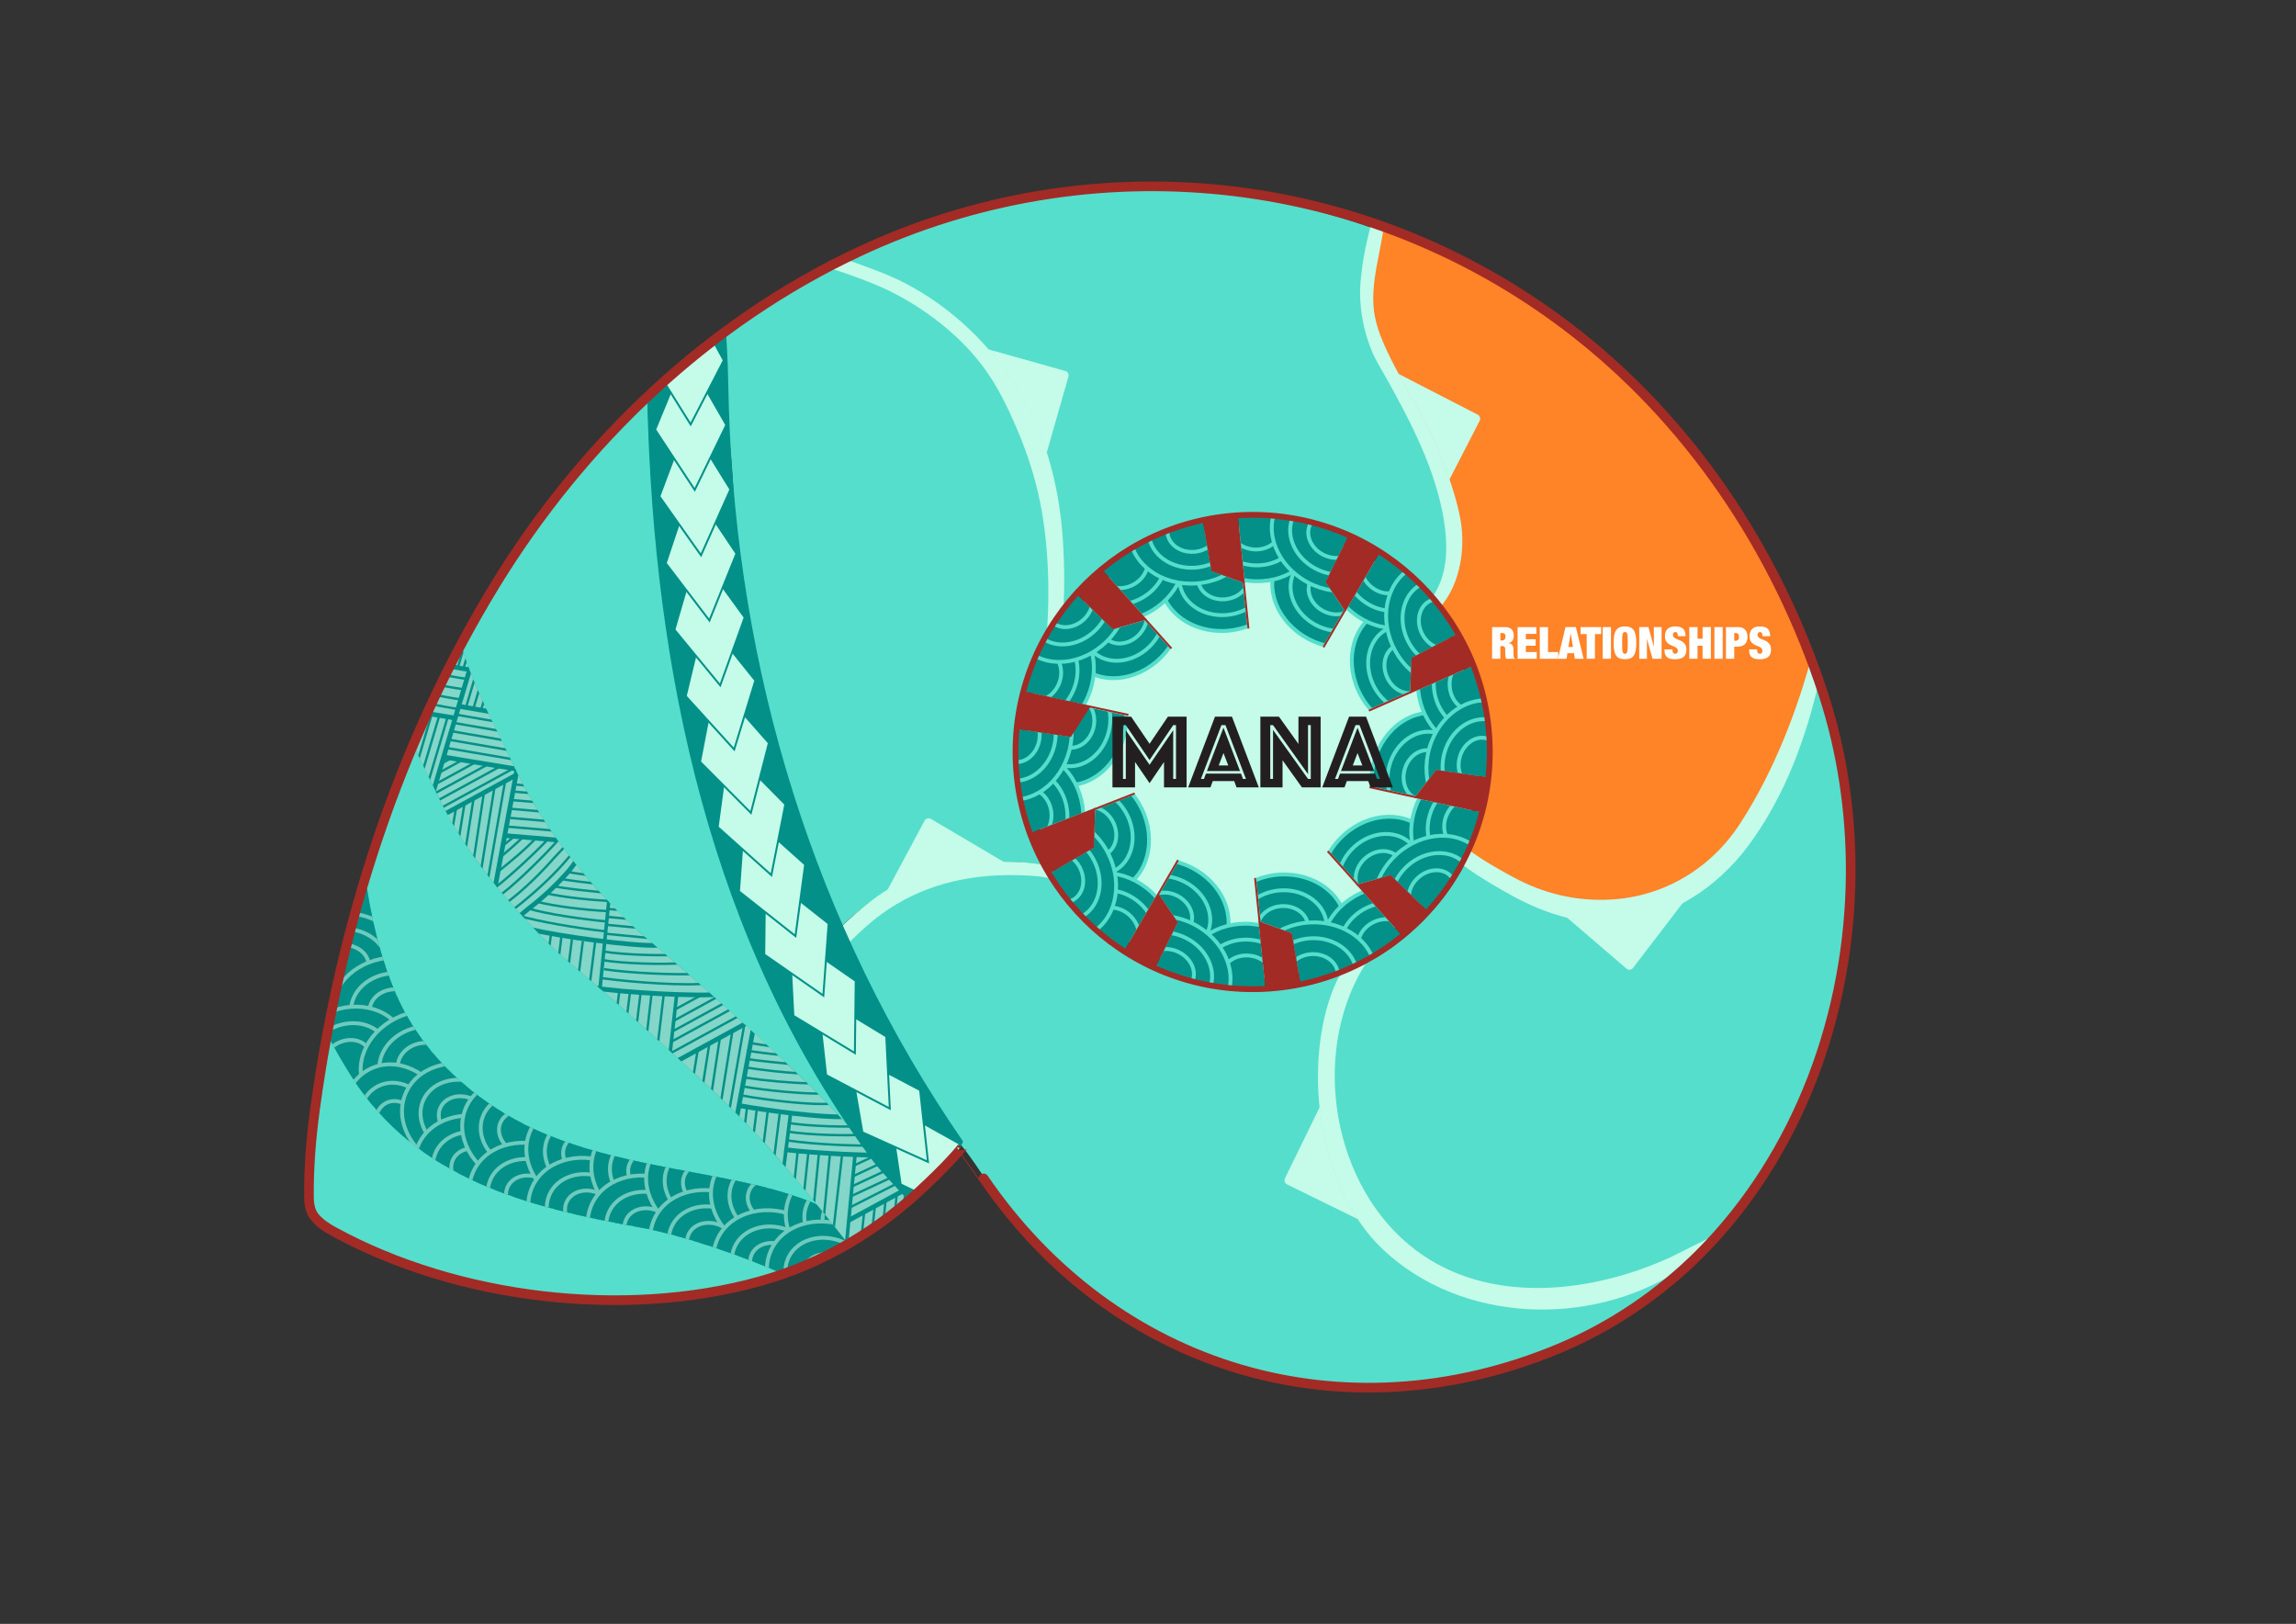 <svg xmlns="http://www.w3.org/2000/svg" xmlns:xlink="http://www.w3.org/1999/xlink" viewBox="0 0 1190.55 841.89"><rect x="0" y="0" width="1190.55" height="841.89" fill="#333333" stroke="none"/><defs><style>.cls-1{stroke-width:3px;}.cls-1,.cls-2,.cls-3,.cls-4,.cls-5,.cls-6,.cls-7,.cls-8,.cls-9{fill:none;}.cls-1,.cls-10,.cls-11,.cls-3,.cls-4,.cls-12,.cls-5,.cls-6,.cls-7,.cls-8,.cls-9{stroke-miterlimit:10;}.cls-1,.cls-3,.cls-5{stroke:#a22b25;}.cls-13{clip-path:url(#clippath);}.cls-2,.cls-14,.cls-15,.cls-16,.cls-17,.cls-18,.cls-19,.cls-20{stroke-width:0px;}.cls-21,.cls-12,.cls-16{fill:#c5fbe9;}.cls-10{stroke:#c5fbe9;}.cls-10,.cls-11{stroke-width:2px;}.cls-10,.cls-11,.cls-20{fill:#039088;}.cls-11{stroke:#55decc;}.cls-3{stroke-width:5px;}.cls-4{stroke-width:1.83px;}.cls-4,.cls-12,.cls-6,.cls-7,.cls-8,.cls-9{stroke:#039088;}.cls-22{clip-path:url(#clippath-1);}.cls-23{clip-path:url(#clippath-2);}.cls-24{clip-path:url(#clippath-8);}.cls-25{clip-path:url(#clippath-9);}.cls-26{clip-path:url(#clippath-14);}.cls-27{clip-path:url(#clippath-13);}.cls-28{clip-path:url(#clippath-12);}.cls-29{clip-path:url(#clippath-10);}.cls-30{clip-path:url(#clippath-15);}.cls-31{clip-path:url(#clippath-17);}.cls-32{clip-path:url(#clippath-16);}.cls-33{clip-path:url(#clippath-11);}.cls-34{clip-path:url(#clippath-18);}.cls-35{opacity:.66;}.cls-36{opacity:.55;}.cls-6{stroke-width:1.22px;}.cls-7{stroke-width:2.37px;}.cls-14{fill:#55decc;}.cls-15{fill:#231f20;}.cls-17{fill:#a22b25;}.cls-18{fill:#ff8327;}.cls-19{fill:#fff;}.cls-8{stroke-width:2.44px;}.cls-9{stroke-width:2.44px;}</style><clipPath id="clippath"><path class="cls-2" d="M190.23,460.17c3.09,20.58,9.82,47.08,20.41,65.93,14.87,26.48,39.44,47.01,66.89,59.52,35.1,15.99,75.18,19.97,112.5,28.32,22.4,5.01,42.04,12.67,59.93,24.33l-.31.14c-16.65,7.35-23.53,15.11-41.28,23.07h0c-20.91-9.47-53.74-21.02-76.48-25.11-57.79-10.38-115.86-25.04-149.56-78.17-4.57-7.21-9.07-14.85-13-22.78h0c5.74-21.21,10.98-42.8,17.58-63.82l3.33-11.42Z"></path></clipPath><clipPath id="clippath-1"><path class="cls-16" d="M472.11,621.71c-6.81-8.51-12.93-15.83-18.02-21.78-2.48-2.89-10.82-12.6-19.51-21.94-4.76-5.12-8.83-9.28-9.43-9.89-2.1-2.15-3.89-3.93-5.19-5.22-6.96-6.76-12.83-12.33-17.1-16.34-10.09-9.48-18.09-16.7-27.33-25.04-4.19-3.79-7.21-6.51-11.48-10.28-1.81-1.6-7.08-6.25-16.73-14.53-14.33-12.29-12.9-10.78-16.58-14.15-8.08-7.4-13.84-13.63-18.13-18.3-3.48-3.78-9.01-9.82-15.71-18.33-6.51-8.28-10.97-14.87-12.51-17.18-3.6-5.39-6.25-9.8-7.6-12.1-2.22-3.77-3.9-6.85-4.83-8.58-2.22-4.13-3.79-7.34-5.16-10.16-1.75-3.6-2.23-4.7-4.05-8.56-4.78-10.11-6.12-12.21-10.73-22.11-1.63-3.49-2.62-5.71-3.07-6.73-.89-2-3.18-7.2-5.21-12.49-1.09-2.83-1.97-5.36-1.97-5.36-.35-.99-.62-1.82-.82-2.43l-.48-1.49-.37-1.19-.1-.31-26.25,47.5c.68,1.56,1.75,3.97,3.1,6.89,2.4,5.17,3.98,8.27,7.14,14.7,3.94,8.02,3.67,7.66,5.12,10.52,4.26,8.42,8.19,14.61,10.74,18.61,1.72,2.7,8.64,13.41,19.56,26.53,4.1,4.92,8.76,10.03,8.76,10.03,1.8,1.98,3.38,3.68,6.54,7.08,2.9,3.11,4.38,4.7,6.08,6.45,1.55,1.59,3.66,3.75,6.51,6.45,2.64,2.49,4.66,4.25,7.32,6.56,2.32,2.02,3.15,2.69,7.85,6.66,2.07,1.75,4.79,4.05,7.56,6.42,5.31,4.54,9.33,8.07,11.69,10.15,5.01,4.41,8.74,7.77,11.49,10.24,3.04,2.74,5.53,5.01,10.51,9.55,8.99,8.2,14.11,12.93,16.12,14.78,3.72,3.44,5.47,5.07,6.1,5.66,2.84,2.66,6,5.62,10.01,9.52,2.48,2.41,5.65,5.49,9.72,9.67,1.69,1.73,4.52,4.67,7.89,8.3,5.96,6.44,10.22,11.45,17.25,19.72,2.19,2.58,4.92,5.79,8.42,10.01,5.55,6.69,12.79,15.62,21.19,26.5l31.7-24.02Z"></path></clipPath><clipPath id="clippath-2"><path class="cls-2" d="M476.95,618.9l16.94-19.97,6.82-6.65c-84.92-109.42-118.56-244.63-122.77-381.09-.3-9.69-.37-19.42-.9-29.1l-.44-7.93c-14.7,10.12-27.99,22.58-40.91,34.6-101.67,94.53,32.51,280.15,117.12,393.34,4,5.35,8.11,10.62,12.35,15.78l11.8,1.03Z"></path></clipPath><clipPath id="clippath-8"><path class="cls-2" d="M590.06,411.24l19.02,36.77-26.24,45.16c-12.37-8.02-26.2-20.67-36.11-35.82-1.22-1.87-1.38-2.74-2.46-4.58l22.96-13.29.62-19.59,22.2-8.64Z"></path></clipPath><clipPath id="clippath-9"><path class="cls-2" d="M613.81,441.82l37.01,18.48,5.36,52.36c-14.72.9-33.37-1.31-50.32-7.83-2.08-.8-4.93-2.01-6.88-2.87l11.72-23.82-9.7-14.24,12.8-22.08Z"></path></clipPath><clipPath id="clippath-10"><path class="cls-2" d="M651.02,452.48l40.7-6.78,35.42,39.57c-11.41,9.35-27.93,18.72-45.45,23.29-2.16.56-5.19,1.27-7.28,1.73l-4.55-26.48-16.25-5.89-2.59-25.44Z"></path></clipPath><clipPath id="clippath-11"><path class="cls-2" d="M687.48,439.5l28.92-29.51,52.07,11.21c-3.7,14.29-11.53,31.59-23.01,45.6-1.41,1.72-3.52,4.2-4.94,5.8l-19.47-18.95-16.59,4.78-16.98-18.92Z"></path></clipPath><clipPath id="clippath-12"><path class="cls-2" d="M708.93,407.38l-.72-37.7,55.84-24.67c5.47,13.63,9.22,32.42,8.32,50.5-.11,2.23-.34,5.43-.55,7.55l-27.1-3.91-10.58,13.58-25.22-5.36Z"></path></clipPath><clipPath id="clippath-13"><path class="cls-2" d="M707.92,368.71l-22.87-30.05,30.51-52.51c12.49,7.88,26.62,20.7,36.52,35.86,1.22,1.87,2.89,4.53,3.97,6.38l-24.2,12.75-.61,17.28-23.32,10.3Z"></path></clipPath><clipPath id="clippath-14"><path class="cls-2" d="M684.29,338.01l-37.05-18.46-5.38-52.4c14.76-.95,33.59,1,50.51,7.45,2.08.79,4.99,1.97,6.95,2.83l-11.98,24.35,9.64,14.32-12.7,21.91Z"></path></clipPath><clipPath id="clippath-15"><path class="cls-2" d="M647.02,327.51l-35.61,12.38-40.17-44.84c11.1-9.44,27.82-18.79,45.24-23.73,2.14-.61,5.14-1.31,7.15-1.64l4.55,26.44,16.26,5.89,2.58,25.49Z"></path></clipPath><clipPath id="clippath-16"><path class="cls-2" d="M610.49,340.36l-28.89,29.11-51.26-11.05c3.8-14.24,11.51-30.91,22.87-45.01,1.4-1.74,3.38-4.02,4.8-5.62l18.97,18.53,16.63-4.8,16.88,18.86Z"></path></clipPath><clipPath id="clippath-17"><path class="cls-2" d="M588.66,372.01l-6.02,41.12-48.58,18.87c-5.29-13.75-8.24-29.67-7.35-47.75.11-2.23.36-4.17.57-6.3l26.5,3.88,9.98-15.23,24.89,5.41Z"></path></clipPath><clipPath id="clippath-18"><circle class="cls-1" cx="649.54" cy="389.88" r="122.96"></circle></clipPath></defs><g id="Layer_24"><path class="cls-14" d="M618.56,700.68c8.92,3.65,28.25,10.94,54.12,15.23,24.61,4.08,44.37,3.27,54.33,3.14,23.9-.31,42.97-5.59,56.19-9.48,24.77-7.28,40.46-16.78,63.83-31.04,8.53-5.2,13.8-8.58,23.07-18.4l4.58-3.55,5.46-6.68,6.97-10.94c-3.81,3.08-12.25,10.34-15.25,12.17-5.73,3.5-8.42,5.1-9.56,5.68-.18.09-2.24,1.2-2.34,1.26-11.9,5.61-24.7,9.59-34.83,11.31-1.27.22-2.31.25-3.02.41-25.11,1.99-50.17-5.46-70.48-20.35-40.96-30.03-61.95-87.54-42.63-136.06,2.3-5.78,5.09-11.36,8.3-16.68,1.2-1.99,2.34-3.54,3.19-4.61-9.68,6.73-26.5,16.13-49.36,20.03-16.79,2.87-30.63,1.87-37.91.8-6.42-.94-16.59-2.98-28.33-7.81-5.04-2.07-16.77-7.3-29.62-17.43-11.05-8.72-18.65-17.78-23.42-24.34-2.21-3.03-4.41-6.47-4.41-6.47-2.01-3.12-3.48-5.8-4.65-7.87-.73-.18-1.92-.45-3.18-.69-3.29-.64-6.93-1.12-12.64-1.38-2.62-.12-8.67-.32-16.83.15-3.57.21-7.16.41-11.99,1.11-10.09,1.45-18.21,4.18-18.21,4.18-1.19.4-6.73,2.29-13.68,5.94,0,0-10.46,5.49-19.7,13.34-1.06.9-4.32,3.72-6.96,6.01-2.31,2-4.2,3.65-5.45,4.75.88,1.82,2.07,4.24,3.5,7.07,4.19,8.34,7.8,14.98,10.08,19.09,5.12,9.25,9.47,16.45,11.92,20.44,3.43,5.59,6.67,13.96,12.47,22.45,6.78,9.91,12.09,24.89,23.61,38.93,1.07,1.39,3.27,3.92,5.22,6.54,7.59,10.22,10.84,15.96,16.14,23.83,5.01,7.44,12.04,12.61,17.48,19.36,1.88,2.33,10.17,12.5,23.18,23.8,3.62,3.14,17.35,14.82,38.29,26.13,3,1.62,11.25,5.99,22.52,10.6Z"></path><path class="cls-14" d="M473.19,622.55c-77.26,63.76-190.57,65.55-285.74,22.18-5.17-2.36-21.95-11.53-24.45-13.68-8.44-7.44,4.62-73.68,5.97-83.03,15.18-105.82,53.49-209.32,121.61-293.27l12.8-15.34c1.47-1.68,3.57-4.06,6.11-6.9,0,0,2.1-2.35,3.82-4.24,5.7-6.27,20.71-20.54,22.66-22.18.04,1.68.05,6.85.13,9.89.25,9.11,1.57,37.08,4.31,65.76,4.7,49.16,13.91,91.16,15.63,98.85,4.11,18.32,9.31,40.87,19.37,69.92,2.14,6.19,8.83,27.21,21.2,54.12,10.5,22.85,20.8,39.22,33.03,59.52,11.85,19.66,23.58,33.64,33.14,43.56l10.39,14.84Z"></path><path class="cls-14" d="M436.36,480.09c8.47-8,17.66-14.37,23.84-18.02,5.76-3.41,13.24-7.75,24.01-10.89,8.32-2.42,15.1-3.1,20.63-3.66,7.88-.79,14.09-.72,18.7-.66,3.19.04,4.82.15,8.09.39,3.28.23,4.99.45,6.89.89,1.79.41,3.91.82,4.92,1.19-11.2-22.37-17.07-50.89-13.59-75.76,1.42-10.17,4.03-20.18,7.81-29.68,2.01-5.06,9.76-14.4,10.04-19.57.02-.33.54-9.71.54-9.71,1.29-23.4-.68-42.87-2.63-53.24-3.19-16.92-6.12-29.33-12.38-42.8-5.1-10.96-10.7-23.46-24.5-38.24-14.05-15.04-27.69-23.97-38.18-29.43-4.41-2.29-8.71-4.1-10.97-5.06-7.77-3.34-15.01-6.22-23.18-8.3-.95.49-3.09.98-4.82,1.88-3.53,1.84-6.14,3.22-7.02,3.69-7.68,4.07-9.72,5.67-13.47,7.69-10.2,5.5-17.91,10.65-22.11,13.47-4.96,3.33-10.11,6.78-13.05,8.98.07,1.05-.11,2.92,0,4.9,1.01,17.98.97,26.71,1.5,41.15.15,4.2,1.35,12.15,2.03,21.94,1.29,18.52,1.92,32.76,3.04,41.49,1.93,15.06,3.84,26.47,4.42,29.89,3.43,20.41,7.17,36.7,9.3,45.76,1.79,7.63,5.67,23.68,11.72,43.81,3.4,11.3,8.27,28.71,16.96,50.8,2.37,6.03,4.71,10.63,6.24,14.22l5.24,12.89Z"></path><path class="cls-18" d="M762.36,449.38c139.58,100.85,180.06-102.77,180.06-102.77l-17.06-37.15c-50.98-109.82-137.7-164.94-209.48-192.31.24.09-3.84,19.89-4.06,21.36-2.71,17.59-1.08,33.86,5.78,50.25,7.8,18.63,19.69,35.27,26.05,54.57,5.93,18.01,12.35,44.65,3.24,62.45-1.6,3.12-3.39,5.42-4.72,6.93.67.89,1.6,2.13,2.68,3.64,18.05,25.45,26.77,57.24,23.36,88.69-1.52,13.97-5.47,27.67-11.36,40.33l5.51,3.99Z"></path><path class="cls-16" d="M549.4,456.68c-1.56-.5-3.73-1.11-6.36-1.63-5.65-1.11-11.62-1.25-17.36-1.33-24.64-.35-48.42,5.46-68.57,20.18-11.69,8.54-24.49,22.12-33.5,33.46l-4.12-8.2c9.45-12.64,21.28-23.64,33.02-32.66s24.02-13.76,37.3-16.96c9.99-2.41,20.78-2.88,31.35-2.73,7.89.11,16.13.26,23.72,2.68l4.51,7.2Z"></path><path class="cls-14" d="M557.92,309.95c19.31-23.08,46.8-38.71,76.18-42.31,24.01-2.94,48.78,1.85,70.24,13.33,11.39,6.09,21.8,14.03,30.75,23.54,1.99,2.11,3.61,3.99,4.82,5.43l1.18,1.44,1.08,1.35c28.46-31.66-17.87-112.91-17.87-112.91-19.02-30.88-13.76-57.26-8.57-80.08-31.94-11.93-65.62-18.64-99.74-21.15-14.78-1.09-29.62-1.34-44.43-.76-21.41.84-42.37,5.48-63.32,10.07,0,0-22.48,4.52-56.02,19.13-7.66,3.34-14.6,6.29-14.6,6.29-3.54,1.69-6.37,3.16-8.15,4.1,1.03.1-.95-2.09.81-1.73,15.38,3.16,30.58,9.77,44.55,17.19,12.58,6.69,23.36,16.55,33.11,27.16,6.75,7.34,13.09,15.02,18.07,23.75,11.25,19.7,17.74,42.03,20.63,64.63,2.14,16.71,2.67,33.77,1.21,50.57-.09,1.06.14,4.13-.49,4.96,1.22-1.62,2.17-2.95,2.77-3.82,2.45-3.52,5.04-6.92,7.77-10.18Z"></path><path class="cls-16" d="M717.28,119.36c-.43,2.7-1.13,6.88-2.15,12-1.73,8.65-3.41,17.42-2.99,26.29.43,9.06,3.65,17.01,7.46,25.11,5.45,11.57,12.24,22.36,18.06,33.73,5.79,11.32,11.06,22.96,15.01,35.08,1.69,5.17,3.13,10.43,4.26,15.76,3.25,15.31.91,35.12-10.54,47.91,0,0-4.45-5.13-4.45-5.14.53.61,3.33-4.74,3.55-5.2,5.39-10.94,5.06-23.71,3.17-35.42-.91-5.61-2.28-11.63-4.72-19.38-3.94-12.49-9.41-24.52-15.46-36.24-3.03-5.87-6.2-11.67-9.42-17.46-2.7-4.86-5.8-9.64-7.87-14.76-4.9-12.14-7.02-25.69-5.39-38.61.55-4.33.69-6.74,2.14-13.99,1.02-5.12,2.15-9.09,2.74-11.92l6.59,2.21Z"></path><path class="cls-16" d="M436.32,133.94c2.65.74,5.18,1.57,7.73,2.49,11.16,4.02,19.68,7.09,30.17,13.07,20.46,11.65,38.21,28.69,51.16,48.43,7.93,12.08,14.08,25.32,18.24,39.19,4.16,13.89,6.58,28.3,7.51,42.77.9,14.17,1.04,28.33-.2,42.5,0,0-8.37,8.98-8.37,8.98,2.11-24.14,1.22-51.98-4.23-75.63-2.8-12.16-6.86-23.84-11.82-35.25-4.59-10.57-9.75-21-16.64-30.26-10.71-14.4-25.66-26.59-41.18-35.43-10.5-5.98-19.01-9.05-30.17-13.07-3.16-1.14-6.29-2.15-9.67-3.01l7.46-4.78Z"></path><path class="cls-20" d="M190.23,460.17c3.09,20.58,9.82,47.08,20.41,65.93,14.87,26.48,39.44,47.01,66.89,59.52,35.1,15.99,75.18,19.97,112.5,28.32,22.4,5.01,42.04,12.67,59.93,24.33l-.31.14c-16.65,7.35-23.53,19.08-41.28,23.07-20.91-9.47-53.74-21.02-76.48-25.11-57.79-10.38-115.86-25.04-149.56-78.17-4.57-7.21-9.07-14.85-13-22.78h0c5.74-21.21,11.82-42.42,17.58-63.82l3.33-11.42Z"></path><g class="cls-36"><g class="cls-13"><path class="cls-10" d="M191.34,455.88c7.19-.27,13.19,4.39,13.42,10.4.22,6.02-5.42,11.11-12.6,11.38-7.19.27-13.19-4.39-13.42-10.4-.22-6.02,5.42-11.11,12.6-11.38ZM169.06,467.57c.39,10.59,10.88,18.78,23.42,18.31,12.54-.47,22.38-9.43,21.99-20.02-.39-10.59-10.88-18.78-23.42-18.31-12.54.47-22.38,9.43-21.99,20.02ZM159.28,467.95c.56,15.11,15.55,26.81,33.49,26.14,17.93-.67,32.01-13.47,31.45-28.57-.56-15.11-15.55-26.81-33.49-26.14-17.93.67-32.01,13.47-31.45,28.57Z"></path><path class="cls-10" d="M177.81,489.96c7.19-.27,13.19,4.39,13.42,10.4.22,6.02-5.42,11.11-12.6,11.38-7.19.27-13.19-4.39-13.42-10.4-.22-6.02,5.42-11.11,12.6-11.38ZM155.54,501.66c.39,10.59,10.88,18.78,23.42,18.31,12.54-.47,22.38-9.43,21.99-20.02-.39-10.59-10.88-18.78-23.42-18.31-12.54.47-22.38,9.43-21.99,20.02ZM145.75,502.04c.56,15.11,15.55,26.81,33.49,26.14,17.93-.67,32.01-13.47,31.45-28.57-.56-15.11-15.55-26.81-33.49-26.14-17.93.67-32.01,13.47-31.45,28.57Z"></path><path class="cls-10" d="M204.28,512.91c7.19-.27,13.19,4.39,13.42,10.4.22,6.02-5.42,11.11-12.6,11.38-7.19.27-13.19-4.39-13.42-10.4-.22-6.02,5.42-11.11,12.6-11.38ZM182,524.6c.39,10.59,10.88,18.78,23.42,18.31,12.54-.47,22.38-9.43,21.99-20.02-.39-10.59-10.88-18.78-23.42-18.31s-22.38,9.43-21.99,20.02ZM172.22,524.98c.56,15.11,15.55,26.81,33.49,26.14,17.93-.67,32.01-13.47,31.45-28.57-.56-15.11-15.55-26.81-33.49-26.14-17.93.67-32.01,13.47-31.45,28.57Z"></path><path class="cls-10" d="M174.78,541.02c6.32-3.45,13.76-1.96,16.62,3.33,2.86,5.29.06,12.38-6.26,15.83-6.32,3.45-13.76,1.96-16.62-3.33-2.86-5.29-.06-12.38,6.26-15.83ZM160,561.44c5.03,9.31,18.05,11.97,29.07,5.95,11.02-6.02,15.88-18.45,10.85-27.76-5.03-9.31-18.05-11.97-29.07-5.95-11.02,6.02-15.88,18.45-10.85,27.76ZM151.4,566.15c7.18,13.28,25.79,17.07,41.55,8.46,15.77-8.61,22.73-26.36,15.54-39.65-7.18-13.28-25.79-17.07-41.55-8.46-15.77,8.61-22.73,26.36-15.54,39.65Z"></path><path class="cls-10" d="M215.97,541.35c6.88-2.1,13.87.87,15.61,6.63,1.74,5.76-2.43,12.13-9.31,14.23-6.88,2.1-13.87-.87-15.61-6.63-1.74-5.76,2.43-12.13,9.31-14.23ZM197.39,558.36c3.06,10.14,15.28,15.38,27.28,11.72,12.01-3.66,19.26-14.85,16.19-24.99-3.06-10.14-15.28-15.38-27.28-11.72-12.01,3.66-19.26,14.85-16.19,24.99ZM188.02,561.23c4.37,14.47,21.83,21.94,39,16.7,17.17-5.24,27.55-21.22,23.18-35.68-4.37-14.47-21.83-21.94-39-16.7-17.17,5.24-27.55,21.22-23.18,35.68Z"></path><path class="cls-10" d="M215.85,578.77c3.1,6.5,1.23,13.89-4.18,16.5-5.41,2.62-12.31-.53-15.42-7.03-3.1-6.5-1.23-13.89,4.18-16.5,5.41-2.62,12.31.53,15.42,7.03ZM196.3,562.97c-9.52,4.6-12.85,17.53-7.44,28.87,5.42,11.34,17.52,16.8,27.05,12.2,9.52-4.6,12.85-17.53,7.44-28.87-5.42-11.34-17.52-16.8-27.05-12.2ZM192.06,554.12c-13.59,6.57-18.33,25.04-10.58,41.26,7.75,16.22,25.04,24.04,38.63,17.47,13.59-6.57,18.33-25.04,10.58-41.26-7.75-16.22-25.04-24.04-38.63-17.47Z"></path><path class="cls-10" d="M244.33,569.47c6.66,2.71,10.24,9.44,8,15.02-2.25,5.58-9.47,7.9-16.14,5.19-6.66-2.71-10.24-9.44-8-15.02,2.25-5.58,9.47-7.9,16.14-5.19ZM219.24,570.96c-3.96,9.82,2.26,21.62,13.89,26.35,11.63,4.74,24.26.61,28.22-9.2,3.96-9.82-2.26-21.62-13.89-26.35-11.63-4.74-24.26-.61-28.22,9.2ZM210.15,567.28c-5.65,14.01,3.26,30.86,19.89,37.63,16.63,6.77,34.69.9,40.34-13.11,5.65-14.01-3.26-30.86-19.89-37.63-16.63-6.77-34.69-.9-40.34,13.11Z"></path><path class="cls-10" d="M250.81,596.53c6.66,2.71,10.24,9.44,8,15.02s-9.47,7.9-16.14,5.19c-6.66-2.71-10.24-9.44-8-15.02,2.25-5.58,9.47-7.9,16.14-5.19ZM225.72,598.02c-3.96,9.82,2.26,21.62,13.89,26.35,11.63,4.74,24.26.61,28.22-9.2,3.96-9.82-2.26-21.62-13.89-26.35-11.63-4.74-24.26-.61-28.22,9.2ZM216.64,594.33c-5.65,14.01,3.26,30.86,19.89,37.63,16.63,6.77,34.69.9,40.34-13.11,5.65-14.01-3.26-30.86-19.89-37.63-16.63-6.77-34.69-.9-40.34,13.11Z"></path><path class="cls-10" d="M275.53,577.08c6.66,2.71,10.24,9.44,8,15.02-2.25,5.58-9.47,7.9-16.14,5.19-6.66-2.71-10.24-9.44-8-15.02,2.25-5.58,9.47-7.9,16.14-5.19ZM250.45,578.57c-3.96,9.82,2.26,21.62,13.89,26.35,11.63,4.74,24.26.61,28.22-9.2,3.96-9.82-2.26-21.62-13.89-26.35-11.63-4.74-24.26-.61-28.22,9.2ZM241.36,574.89c-5.65,14.01,3.26,30.86,19.89,37.63,16.63,6.77,34.69.9,40.34-13.11,5.65-14.01-3.26-30.86-19.89-37.63-16.63-6.77-34.69-.9-40.34,13.11Z"></path><path class="cls-10" d="M279.2,610.56c6.66,2.71,10.24,9.44,8,15.02s-9.47,7.9-16.14,5.19c-6.66-2.71-10.24-9.44-8-15.02,2.25-5.58,9.47-7.9,16.14-5.19ZM254.11,612.05c-3.96,9.82,2.26,21.62,13.89,26.35,11.63,4.74,24.26.61,28.22-9.2,3.96-9.82-2.26-21.62-13.89-26.35-11.63-4.74-24.26-.61-28.22,9.2ZM245.03,608.37c-5.65,14.01,3.26,30.86,19.89,37.63,16.63,6.77,34.69.9,40.34-13.11,5.65-14.01-3.26-30.86-19.89-37.63-16.63-6.77-34.69-.9-40.34,13.11Z"></path><path class="cls-10" d="M308.81,589.21c6.66,2.71,10.24,9.44,8,15.02-2.25,5.58-9.47,7.9-16.14,5.19-6.66-2.71-10.24-9.44-8-15.02,2.25-5.58,9.47-7.9,16.14-5.19ZM283.72,590.7c-3.96,9.82,2.26,21.62,13.89,26.35,11.63,4.74,24.26.61,28.22-9.2s-2.26-21.62-13.89-26.35c-11.63-4.74-24.26-.61-28.22,9.2ZM274.64,587.02c-5.65,14.01,3.26,30.86,19.89,37.63,16.63,6.77,34.69.9,40.34-13.11,5.65-14.01-3.26-30.86-19.89-37.63-16.63-6.77-34.69-.9-40.34,13.11Z"></path><path class="cls-10" d="M309.8,618.37c6.66,2.71,10.24,9.44,8,15.02-2.25,5.58-9.47,7.9-16.14,5.19-6.66-2.71-10.24-9.44-8-15.02,2.25-5.58,9.47-7.9,16.14-5.19ZM284.71,619.86c-3.96,9.82,2.26,21.62,13.89,26.35,11.63,4.74,24.26.61,28.22-9.2,3.96-9.82-2.26-21.62-13.89-26.35-11.63-4.74-24.26-.61-28.22,9.2ZM275.63,616.18c-5.65,14.01,3.26,30.86,19.89,37.63,16.63,6.77,34.69.9,40.34-13.11,5.65-14.01-3.26-30.86-19.89-37.63-16.63-6.77-34.69-.9-40.34,13.11Z"></path><path class="cls-10" d="M342.54,598.38c6.66,2.71,10.24,9.44,8,15.02-2.25,5.58-9.47,7.9-16.14,5.19-6.66-2.71-10.24-9.44-8-15.02,2.25-5.58,9.47-7.9,16.14-5.19ZM317.45,599.87c-3.96,9.82,2.26,21.62,13.89,26.35,11.63,4.74,24.26.61,28.22-9.2,3.96-9.82-2.26-21.62-13.89-26.35-11.63-4.74-24.26-.61-28.22,9.2ZM308.36,596.19c-5.65,14.01,3.26,30.86,19.89,37.63,16.63,6.77,34.69.9,40.34-13.11,5.65-14.01-3.26-30.86-19.89-37.63-16.63-6.77-34.69-.9-40.34,13.11Z"></path><path class="cls-10" d="M340.61,627.55c6.66,2.71,10.24,9.44,8,15.02-2.25,5.58-9.47,7.9-16.14,5.19-6.66-2.71-10.24-9.44-8-15.02,2.25-5.58,9.47-7.9,16.14-5.19ZM315.52,629.05c-3.96,9.82,2.26,21.62,13.89,26.35,11.63,4.74,24.26.61,28.22-9.2,3.96-9.82-2.26-21.62-13.89-26.35s-24.26-.61-28.22,9.2ZM306.44,625.36c-5.65,14.01,3.26,30.86,19.89,37.63,16.63,6.77,34.69.9,40.34-13.11,5.65-14.01-3.26-30.86-19.89-37.63-16.63-6.77-34.69-.9-40.34,13.11Z"></path><path class="cls-10" d="M370.93,604.41c6.66,2.71,10.24,9.44,8,15.02-2.25,5.58-9.47,7.9-16.14,5.19-6.66-2.71-10.24-9.44-8-15.02,2.25-5.58,9.47-7.9,16.14-5.19ZM345.84,605.9c-3.96,9.82,2.26,21.62,13.89,26.35,11.63,4.74,24.26.61,28.22-9.2,3.96-9.82-2.26-21.62-13.89-26.35-11.63-4.74-24.26-.61-28.22,9.2ZM336.75,602.21c-5.65,14.01,3.26,30.86,19.89,37.63,16.63,6.77,34.69.9,40.34-13.11,5.65-14.01-3.26-30.86-19.89-37.63-16.63-6.77-34.69-.9-40.34,13.11Z"></path><path class="cls-10" d="M373.08,635.1c6.66,2.71,10.24,9.44,8,15.02-2.25,5.58-9.47,7.9-16.14,5.19-6.66-2.71-10.24-9.44-8-15.02,2.25-5.58,9.47-7.9,16.14-5.19ZM347.99,636.59c-3.96,9.82,2.26,21.62,13.89,26.35,11.63,4.74,24.26.61,28.22-9.2,3.96-9.82-2.26-21.62-13.89-26.35-11.63-4.74-24.26-.61-28.22,9.2ZM338.91,632.9c-5.65,14.01,3.26,30.86,19.89,37.63,16.63,6.77,34.69.9,40.34-13.11,5.65-14.01-3.26-30.86-19.89-37.63-16.63-6.77-34.69-.9-40.34,13.11Z"></path><path class="cls-10" d="M404.53,612.28c6.66,2.71,10.24,9.44,8,15.02-2.25,5.58-9.47,7.9-16.14,5.19-6.66-2.71-10.24-9.44-8-15.02,2.25-5.58,9.47-7.9,16.14-5.19ZM379.44,613.77c-3.96,9.82,2.26,21.62,13.89,26.35,11.63,4.74,24.26.61,28.22-9.2,3.96-9.82-2.26-21.62-13.89-26.35-11.63-4.74-24.26-.61-28.22,9.2ZM370.36,610.08c-5.65,14.01,3.26,30.86,19.89,37.63,16.63,6.77,34.69.9,40.34-13.11,5.65-14.01-3.26-30.86-19.89-37.63-16.63-6.77-34.69-.9-40.34,13.11Z"></path><path class="cls-10" d="M405.79,645.53c6.66,2.71,10.24,9.44,8,15.02s-9.47,7.9-16.14,5.19c-6.66-2.71-10.24-9.44-8-15.02,2.25-5.58,9.47-7.9,16.14-5.19ZM380.7,647.02c-3.96,9.82,2.26,21.62,13.89,26.35,11.63,4.74,24.26.61,28.22-9.2,3.96-9.82-2.26-21.62-13.89-26.35-11.63-4.74-24.26-.61-28.22,9.2ZM371.62,643.34c-5.65,14.01,3.26,30.86,19.89,37.63,16.63,6.77,34.69.9,40.34-13.11,5.65-14.01-3.26-30.86-19.89-37.63-16.63-6.77-34.69-.9-40.34,13.11Z"></path><path class="cls-10" d="M443.35,623.17c6.66,2.71,10.24,9.44,8,15.02-2.25,5.58-9.47,7.9-16.14,5.19-6.66-2.71-10.24-9.44-8-15.02,2.25-5.58,9.47-7.9,16.14-5.19ZM418.27,624.66c-3.96,9.82,2.26,21.62,13.89,26.35,11.63,4.74,24.26.61,28.22-9.2,3.96-9.82-2.26-21.62-13.89-26.35-11.63-4.74-24.26-.61-28.22,9.2ZM409.18,620.97c-5.65,14.01,3.26,30.86,19.89,37.63,16.63,6.77,34.69.9,40.34-13.11,5.65-14.01-3.26-30.86-19.89-37.63-16.63-6.77-34.69-.9-40.34,13.11Z"></path><path class="cls-10" d="M433.52,651.4c6.66,2.71,10.24,9.44,8,15.02-2.25,5.58-9.47,7.9-16.14,5.19-6.66-2.71-10.24-9.44-8-15.02,2.25-5.58,9.47-7.9,16.14-5.19ZM408.43,652.89c-3.96,9.82,2.26,21.62,13.89,26.35,11.63,4.74,24.26.61,28.22-9.2,3.96-9.82-2.26-21.62-13.89-26.35-11.63-4.74-24.26-.61-28.22,9.2ZM399.35,649.21c-5.65,14.01,3.26,30.86,19.89,37.63,16.63,6.77,34.69.9,40.34-13.11,5.65-14.01-3.26-30.86-19.89-37.63-16.63-6.77-34.69-.9-40.34,13.11Z"></path></g></g><path class="cls-20" d="M440.41,645.73c-14.21-18.85-40.2-49.36-50.38-60.02-13.65-14.3-25.92-25.51-47.8-45.51-43.96-40.18-47.59-39.76-64.66-58.05-12.84-13.76-35.97-37.54-53.08-74.77-1.53-3.33-7.6-15.33-10.82-22.65l26.33-47.5c6.1,20.2,19.73,45.34,25.1,57.03,17.11,37.23,39.33,61.25,52.18,75.01,17.07,18.29,20.71,17.88,64.66,58.05,21.88,19.99,34.15,31.21,47.8,45.51,9.65,10.11,27.87,30.27,41.53,48.36"></path><g class="cls-35"><path class="cls-21" d="M472.11,621.71c-6.81-8.51-12.93-15.83-18.02-21.78-2.48-2.89-10.82-12.6-19.51-21.94-4.76-5.12-8.83-9.28-9.43-9.89-2.1-2.15-3.89-3.93-5.19-5.22-6.96-6.76-12.83-12.33-17.1-16.34-10.09-9.48-18.09-16.7-27.33-25.04-4.19-3.79-7.21-6.51-11.48-10.28-1.81-1.6-7.08-6.25-16.73-14.53-14.33-12.29-12.9-10.78-16.58-14.15-8.08-7.4-13.84-13.63-18.13-18.3-3.48-3.78-9.01-9.82-15.71-18.33-6.51-8.28-10.97-14.87-12.51-17.18-3.6-5.39-6.25-9.8-7.6-12.1-2.22-3.77-3.9-6.85-4.83-8.58-2.22-4.13-3.79-7.34-5.16-10.16-1.75-3.6-2.23-4.7-4.05-8.56-4.78-10.11-6.12-12.21-10.73-22.11-1.63-3.49-2.62-5.71-3.07-6.73-.89-2-3.18-7.2-5.21-12.49-1.09-2.83-1.97-5.36-1.97-5.36-.35-.99-.62-1.82-.82-2.43l-.48-1.49-.37-1.19-.1-.31-26.25,47.5c.68,1.56,1.75,3.97,3.1,6.89,2.4,5.17,3.98,8.27,7.14,14.7,3.94,8.02,3.67,7.66,5.12,10.52,4.26,8.42,8.19,14.61,10.74,18.61,1.72,2.7,8.64,13.41,19.56,26.53,4.1,4.92,8.76,10.03,8.76,10.03,1.8,1.98,3.38,3.68,6.54,7.08,2.9,3.11,4.38,4.7,6.08,6.45,1.55,1.59,3.66,3.75,6.51,6.45,2.64,2.49,4.66,4.25,7.32,6.56,2.32,2.02,3.15,2.69,7.85,6.66,2.07,1.75,4.79,4.05,7.56,6.42,5.31,4.54,9.33,8.07,11.69,10.15,5.01,4.41,8.74,7.77,11.49,10.24,3.04,2.74,5.53,5.01,10.51,9.55,8.99,8.2,14.11,12.93,16.12,14.78,3.72,3.44,5.47,5.07,6.1,5.66,2.84,2.66,6,5.62,10.01,9.52,2.48,2.41,5.65,5.49,9.72,9.67,1.69,1.73,4.52,4.67,7.89,8.3,5.96,6.44,10.22,11.45,17.25,19.72,2.19,2.58,4.92,5.79,8.42,10.01,5.55,6.69,12.79,15.62,21.19,26.5l31.7-24.02Z"></path><g class="cls-22"><polyline class="cls-8" points="223.72 413.76 230.05 392.46 244.02 345.47"></polyline><polyline class="cls-6" points="220.76 409.96 226.11 391.96 232.45 370.64"></polyline><polyline class="cls-6" points="217.33 406.12 221.72 391.36 227.79 370.93"></polyline><polyline class="cls-6" points="241.36 367.71 245.75 352.94 251.82 332.51"></polyline><polyline class="cls-6" points="245.3 368 249.69 353.23 255.76 332.8"></polyline><polyline class="cls-6" points="249.41 368.29 253.8 353.53 259.87 333.1"></polyline><polyline class="cls-6" points="214.36 402.18 217.72 390.88 223.84 370.28"></polyline><line class="cls-6" x1="211.46" y1="398.29" x2="217.9" y2="376.61"></line><line class="cls-6" x1="208.95" y1="394.2" x2="213.66" y2="378.36"></line><line class="cls-6" x1="206.73" y1="388.88" x2="209.39" y2="379.93"></line><line class="cls-6" x1="265.4" y1="393.54" x2="231.58" y2="387.77"></line><line class="cls-9" x1="268.12" y1="398.75" x2="230.05" y2="392.46"></line><line class="cls-6" x1="263.27" y1="388.77" x2="232.97" y2="383.54"></line><line class="cls-6" x1="260.83" y1="383.71" x2="233.82" y2="379.04"></line><line class="cls-6" x1="258.21" y1="378.76" x2="235.36" y2="374.81"></line><line class="cls-6" x1="255.95" y1="373.88" x2="236.52" y2="370.52"></line><line class="cls-8" x1="254.83" y1="369.09" x2="237.87" y2="366.16"></line><line class="cls-9" x1="231.02" y1="421.82" x2="267.89" y2="401.69"></line><line class="cls-6" x1="228.64" y1="418.91" x2="266.16" y2="398.41"></line><line class="cls-6" x1="226.07" y1="415.5" x2="259.66" y2="397.16"></line><line class="cls-6" x1="224.51" y1="411.82" x2="252.95" y2="396.29"></line><line class="cls-6" x1="226.22" y1="406.31" x2="246.43" y2="395.27"></line><line class="cls-6" x1="227.36" y1="400.78" x2="239.94" y2="393.91"></line><line class="cls-6" x1="228.82" y1="395.9" x2="233.87" y2="393.14"></line><line class="cls-9" x1="268.12" y1="398.75" x2="256.78" y2="459.75"></line><line class="cls-6" x1="261.88" y1="405.16" x2="253.14" y2="455.09"></line><line class="cls-6" x1="256.41" y1="408.05" x2="249.61" y2="450.39"></line><line class="cls-6" x1="250.93" y1="410.95" x2="245.74" y2="445.1"></line><line class="cls-6" x1="245.63" y1="413.57" x2="241.56" y2="439.36"></line><line class="cls-6" x1="240.83" y1="416.8" x2="238.01" y2="434.15"></line><line class="cls-6" x1="236.47" y1="418.84" x2="234.83" y2="428.44"></line><line class="cls-9" x1="288.85" y1="435.51" x2="262.07" y2="433.22"></line><path class="cls-9" d="M270.26,474.27l3.34-2.82c7.92-6.02,15.2-12.85,21.74-20.37l3.66-4.9"></path><path class="cls-6" d="M263.87,467.11c7.92-6.02,16.83-14.72,23.36-22.24l5.45-5.8"></path><path class="cls-6" d="M267.09,470.76c7.92-6.02,18.71-15.74,25.24-23.26l4.96-5.71"></path><path class="cls-6" d="M260.53,463.22c7.92-6.02,22.75-20.64,29.28-28.16"></path><path class="cls-6" d="M257.5,459.57c6.87-5.23,20.89-18.25,26.73-24.61"></path><path class="cls-6" d="M258.28,451.86c5.88-4.74,14.38-11.63,19.46-17.22"></path><path class="cls-6" d="M259.74,444.19c3.01-2.58,8.34-7.08,11.13-9.9"></path><path class="cls-6" d="M260.84,438.37c1.6-1.39,4.77-3.7,6.31-5.16"></path><path class="cls-9" d="M275.96,482.03c13.12,3.2,51.78,8.66,65.04,8.07"></path><path class="cls-6" d="M269.83,475.03c8.96,2.54,28.25,6.09,44.55,7.86"></path><path class="cls-6" d="M274.08,471.08c9.72,2.83,27.04,5.39,40.88,6.7"></path><path class="cls-6" d="M278.78,467.63c9.19,2.24,24.37,4.16,36.19,4.72"></path><path class="cls-8" d="M308.85,512.25c13.32,2.18,53.55,4.68,66.72,3.07"></path><path class="cls-6" d="M312.14,507.14c16.65,2.23,44.25,4.17,55.58,2.61"></path><path class="cls-6" d="M313.11,502.48c14.14,2.07,35.9,2.95,47.86,2.48"></path><path class="cls-6" d="M312.46,497.79c10.86,1.78,30.57,2.37,42.26,1.54"></path><path class="cls-6" d="M312.79,493.3c10.86,1.78,30.57,2.37,42.26,1.54"></path><path class="cls-6" d="M283.19,463.09c9.22,2.19,24.07,3.58,33.21,4.05"></path><path class="cls-6" d="M287.52,459.5c6.16,1.31,17.98,2.42,24.56,3.1"></path><path class="cls-6" d="M291.62,455.84c2.69.48,13.8,2.03,16.49,2.02"></path><path class="cls-6" d="M294.16,452.05c2.69.48,6.99,1.11,9.75,1.48"></path><line class="cls-6" x1="305.89" y1="509.63" x2="308.53" y2="488.62"></line><line class="cls-4" x1="311.1" y1="512.84" x2="315.67" y2="467.09"></line><line class="cls-4" x1="347.24" y1="548.13" x2="350.81" y2="516.27"></line><line class="cls-6" x1="300.09" y1="504.86" x2="302.24" y2="487.85"></line><line class="cls-6" x1="294.75" y1="501.34" x2="296.57" y2="486.93"></line><line class="cls-6" x1="289.68" y1="497.12" x2="291.11" y2="485.73"></line><line class="cls-6" x1="284.55" y1="493.33" x2="285.65" y2="484.61"></line><line class="cls-6" x1="341.31" y1="539.69" x2="344.2" y2="515.3"></line><line class="cls-6" x1="335.44" y1="535.98" x2="337.87" y2="515.01"></line><line class="cls-6" x1="330.24" y1="530.51" x2="332.11" y2="515.3"></line><line class="cls-6" x1="325.17" y1="526.29" x2="326.6" y2="514.9"></line><line class="cls-6" x1="320.04" y1="522.5" x2="321.13" y2="513.78"></line><line class="cls-6" x1="286.38" y1="430.55" x2="263.55" y2="428.6"></line><line class="cls-6" x1="284.52" y1="425.76" x2="264.58" y2="424.05"></line><line class="cls-6" x1="281.87" y1="420.8" x2="265.01" y2="419.36"></line><line class="cls-6" x1="278.66" y1="415.93" x2="265.83" y2="414.84"></line><line class="cls-6" x1="275.54" y1="411.19" x2="266.39" y2="410.41"></line><line class="cls-6" x1="273.53" y1="407.34" x2="266.84" y2="406.67"></line><line class="cls-9" x1="236.05" y1="372.29" x2="219.52" y2="369.56"></line><line class="cls-9" x1="391.95" y1="526.06" x2="380.61" y2="587.06"></line><line class="cls-9" x1="469.51" y1="616.72" x2="440.11" y2="632.66"></line><line class="cls-6" x1="385.94" y1="531.18" x2="376.97" y2="582.41"></line><line class="cls-6" x1="379.68" y1="535.09" x2="372.74" y2="578.31"></line><line class="cls-6" x1="373.39" y1="537.39" x2="368.08" y2="572.31"></line><line class="cls-6" x1="367.99" y1="540.06" x2="363.81" y2="566.56"></line><line class="cls-6" x1="362" y1="543.07" x2="359.02" y2="561.38"></line><path class="cls-9" d="M382.47,573.05c17.05,3.01,43.73,6.37,54.28,5.9"></path><path class="cls-6" d="M383.36,567.75c16.08,2.93,37.64,5.23,47.15,4.47"></path><path class="cls-6" d="M384.74,563.19c13.03,2.27,31.09,3.87,40.63,3.78"></path><path class="cls-6" d="M386.26,558.68c10.35,1.56,24.88,2.88,33.08,2.93"></path><path class="cls-6" d="M407.9,595.99c16.65,2.23,44.25,4.17,55.58,2.61"></path><path class="cls-6" d="M408.87,591.33c14.14,2.07,35.9,2.95,47.86,2.48"></path><path class="cls-6" d="M408.22,586.63c10.86,1.78,30.57,2.37,42.26,1.54"></path><path class="cls-6" d="M408.55,582.15c10.86,1.78,30.57,2.37,42.26,1.54"></path><path class="cls-6" d="M386.12,553.33c8.62,1.39,20.81,2.74,27.83,3.09"></path><path class="cls-6" d="M386.96,549.01c6.44,1.02,17.36,2.01,22.78,2.58"></path><path class="cls-6" d="M387.38,544.69c2.69.48,13.8,2.03,16.49,2.02"></path><path class="cls-6" d="M389.92,540.9c2.69.48,6.99,1.11,9.75,1.48"></path><line class="cls-6" x1="401.55" y1="599.28" x2="404.3" y2="577.47"></line><line class="cls-4" x1="406.46" y1="604.87" x2="409.83" y2="578.12"></line><line class="cls-6" x1="395.86" y1="593.71" x2="398" y2="576.7"></line><line class="cls-6" x1="390.51" y1="590.19" x2="392.33" y2="575.78"></line><line class="cls-6" x1="385.88" y1="585.95" x2="387.31" y2="574.56"></line><path class="cls-8" d="M406.69,596.02c16.56,1.95,49.66,3.77,61.37,2.34"></path><line class="cls-4" x1="438.86" y1="645.73" x2="443.31" y2="599.31"></line><line class="cls-6" x1="432.24" y1="637.16" x2="436.7" y2="598.34"></line><line class="cls-6" x1="427.22" y1="630.65" x2="430.37" y2="598.05"></line><line class="cls-6" x1="422.06" y1="624.31" x2="424.61" y2="598.35"></line><line class="cls-6" x1="417.04" y1="617.37" x2="419.1" y2="597.95"></line><line class="cls-6" x1="412.09" y1="611.36" x2="413.63" y2="596.82"></line><line class="cls-6" x1="465.05" y1="656.57" x2="469.51" y2="617.75"></line><line class="cls-6" x1="461.77" y1="652.32" x2="464.93" y2="619.72"></line><line class="cls-6" x1="456.62" y1="648.42" x2="459.17" y2="622.46"></line><line class="cls-6" x1="451.6" y1="644.45" x2="453.66" y2="625.03"></line><line class="cls-6" x1="446.65" y1="642.01" x2="448.19" y2="627.47"></line><path class="cls-6" d="M202.78,359.98c8.22,2.61,26.89,6.56,35.43,7.67"></path><path class="cls-6" d="M203.43,354.93c8.22,2.61,26.89,6.56,35.43,7.67"></path><path class="cls-6" d="M203.82,349.52c8.37,2.64,27.4,6.64,36.1,7.75"></path><path class="cls-6" d="M206.35,344.27c8.22,2.61,26.89,6.56,35.43,7.67"></path><path class="cls-7" d="M206.99,339.22c8.22,2.61,27.57,6.78,36.11,7.89"></path><line class="cls-6" x1="347.81" y1="545.98" x2="389.17" y2="523.39"></line><line class="cls-8" x1="350.69" y1="550.31" x2="392.05" y2="527.73"></line><line class="cls-6" x1="348.13" y1="540.08" x2="382.53" y2="521.29"></line><line class="cls-6" x1="348.68" y1="534.73" x2="376.09" y2="519.76"></line><line class="cls-6" x1="348.92" y1="529.44" x2="371.72" y2="516.98"></line><line class="cls-6" x1="350.26" y1="523.21" x2="363.67" y2="515.89"></line><line class="cls-6" x1="313.8" y1="484.09" x2="354.99" y2="488.06"></line><line class="cls-6" x1="313.98" y1="479.42" x2="351.13" y2="482.93"></line><line class="cls-6" x1="315.13" y1="475.37" x2="346.18" y2="478.28"></line><line class="cls-6" x1="314.89" y1="471.19" x2="344.07" y2="473.86"></line><line class="cls-6" x1="322.81" y1="466.78" x2="338.01" y2="468.2"></line><line class="cls-6" x1="440.23" y1="626.23" x2="478.51" y2="606.76"></line><line class="cls-6" x1="440.64" y1="620.49" x2="472.72" y2="605.5"></line><line class="cls-6" x1="441.43" y1="615.23" x2="466.39" y2="603.57"></line><line class="cls-6" x1="442.17" y1="609.88" x2="462.2" y2="600.52"></line><line class="cls-6" x1="442.75" y1="604.28" x2="454.24" y2="598.92"></line><polyline class="cls-6" points="237.23 346.7 240.59 335.41 247.44 314.96"></polyline><line class="cls-6" x1="240.18" y1="347.1" x2="243.54" y2="335.81"></line></g></g><path class="cls-20" d="M476.95,618.9l17.78-18.26,4.72-8.77c-77.67-112.35-117.31-244.23-121.52-380.69-.3-9.69-.37-19.42-.9-29.1l-.44-7.93c-14.57,10.09-27.93,22.56-40.91,34.6,3.32,138.78,32.51,280.15,117.12,393.34,4,5.35,14.16,15.78,18.45,20.64l5.69-3.82Z"></path><g class="cls-23"><polygon class="cls-12" points="473.64 579.76 463.04 587.12 467.03 614.05 500.63 630.22 497.47 592.9 474.37 580 473.8 579.65 473.64 579.76"></polygon><polygon class="cls-12" points="452.95 552.6 442.54 560.23 447.19 587.05 481.18 602.36 477.1 565.14 453.69 552.82 453.11 552.48 452.95 552.6"></polygon><polygon class="cls-12" points="436.22 523.35 425.36 530.32 428.38 557.38 461.39 574.74 459.56 537.34 436.94 523.61 436.38 523.24 436.22 523.35"></polygon><polygon class="cls-12" points="421.25 493.14 410 499.44 411.39 526.63 443.29 545.96 443.71 508.52 421.95 493.45 421.42 493.04 421.25 493.14"></polygon><polygon class="cls-12" points="408.21 462.06 396.59 467.64 396.29 494.87 426.93 516.16 429.67 478.81 408.89 462.41 408.39 461.97 408.21 462.06"></polygon><polygon class="cls-12" points="397.1 430.15 385.16 435.01 383.19 462.16 412.48 485.31 417.49 448.2 397.76 430.54 397.28 430.07 397.1 430.15"></polygon><polygon class="cls-12" points="387.96 397.71 375.75 401.83 372.15 428.81 399.98 453.71 407.22 416.97 388.59 398.14 388.15 397.64 387.96 397.71"></polygon><polygon class="cls-12" points="380.56 364.84 368.13 368.25 362.99 394.98 389.35 421.44 398.69 385.18 381.17 365.31 380.75 364.78 380.56 364.84"></polygon><polygon class="cls-12" points="374.5 331.62 361.93 334.45 355.57 360.92 380.69 388.57 391.68 352.79 375.08 332.12 374.69 331.58 374.5 331.62"></polygon><polygon class="cls-12" points="370.02 298.13 357.32 300.34 349.7 326.47 373.45 355.32 386.15 320.1 370.58 298.65 370.21 298.09 370.02 298.13"></polygon><polygon class="cls-12" points="366.57 264.43 353.81 266.16 345.2 291.97 367.85 321.7 381.87 287 367.11 264.97 366.77 264.4 366.57 264.43"></polygon><polygon class="cls-12" points="364.27 230.6 351.45 231.87 341.92 257.36 363.49 287.89 378.75 253.72 364.79 231.17 364.46 230.58 364.27 230.6"></polygon><polygon class="cls-12" points="362.91 196.75 350.06 197.58 339.7 222.74 360.24 253.98 376.62 220.33 363.42 197.33 363.11 196.73 362.91 196.75"></polygon><polygon class="cls-12" points="362.18 162.92 349.31 163.44 338.34 188.34 358.12 220.06 375.31 186.83 362.66 163.51 362.37 162.91 362.18 162.92"></polygon></g><path class="cls-14" d="M759.51,447.72c2.41,1.8,6.69,4.44,10.78,7.12,4.3,2.81,10.12,6.6,18.28,10.56,9.14,4.43,16.35,6.73,18.53,7.4,4.25,1.31,7.51,2.05,8.81,2.33,2.36.51,5.67,1.22,10.05,1.66,6.42.65,11.46.34,13.67.17,5.24-.42,9.2-1.29,10.79-1.66,5.34-1.25,9.21-2.82,11.45-3.74,1.96-.8,5.3-2.19,9.39-4.57,3.73-2.18,6.27-4.12,8.89-6.15,5.96-4.6,10.11-8.76,11.78-10.48,4.13-4.25,6.85-7.73,9.63-11.31,1.59-2.04,3.75-4.83,6.34-8.73.87-1.31,2.41-3.69,5.44-8.98,1.77-3.1,4.63-8.1,7.41-13.63,4.34-8.65,6.93-15.55,9.88-23.28,2.99-7.84,6.64-17.48,9.88-30.59,1.13-4.57-.15-4.43.39-7.22,1.79,4.31,2.95,6.8,3.95,11.4,9.63,44.23,17.62,83.28,12.23,128.65-4.66,39.2-17.67,78.55-38.73,112.07-15.92,25.33-22.63,40.45-40.76,52.98-37.77,26.11-84.23,20.04-95.07,17.91-7.77-1.53-15.94-4.1-15.95-4.1-8.03-2.53-17-5.42-27.23-11.78-9.68-6.01-15.91-12.27-17.91-14.36-7.66-7.95-11.89-15.31-14.51-19.94-1.24-2.19-5.94-10.66-9.76-22.92-4.66-14.95-5.5-27.47-5.68-33.72-.32-10.9.65-21.86,3.3-32.45,2.63-10.49,6.37-19.5,12.13-28.88.81-1.1,1.59-2.47,2.8-3.18.68-.39,3.57-1.51,4.71-2.22,2.45-1.51,9.15-5.78,16.85-12.53,9.18-8.05,14.98-15.39,16.63-17.51,3.2-4.13,5.65-7.86,7.43-10.75l2.66-4.43,1.53-3.14Z"></path><path class="cls-16" d="M887.1,641.38c-2.65,1.23-17.91,9.06-20.56,10.28-39.29,18.06-90.29,24.78-128.12-.47-45.38-30.28-58.94-98.37-33.87-145.45.64-1.19,2.64-4.77,3.72-6.07l-13.5,5.99c-5.23,8.76-15.42,36.23-9.67,75.35,3.53,24.03,14.22,50.12,32.12,66.9,40.78,38.21,107,40.26,153.06,10.91"></path><path class="cls-16" d="M760.49,439.83c7.56,5.71,15.65,10.3,23.96,14.82,15.78,8.58,32.79,12.73,50.82,11.72,27.76-1.55,52-16.31,66.92-39.24,17.62-27.06,29.8-58.87,37.58-88.18l4.12,11.11c-6.81,31.32-18.04,62.34-37.19,88.2-16.34,22.06-41,38.48-69.01,40.03-18.2,1.01-36.21-4.55-52.14-13.13-8.39-4.52-18.86-10.61-26.49-16.32l1.42-9.01Z"></path></g><g id="Isolation_Mode"><path class="cls-3" d="M480.71,613.83c-24.49,23.61-53.56,41.27-87.03,50.54-70.19,19.43-156.65,9.16-220.71-25.9-3.54-1.94-7.44-4.47-9.99-7.76-2.23-2.88-2.75-6.63-2.78-10.2-.13-15.06,1.09-30.4,3.19-45.76,13.04-95.45,43.3-189.71,93.42-271.62,45.33-74.07,110.71-136.25,188.9-172.77,120.01-56.07,260.67-41.71,366.89,38.87,62.67,47.54,108.38,115.3,132.85,190.61,9.67,29.73,14.34,61.1,14.2,92.4-.16,36.6-6.89,73.22-20.1,107.27-13.07,33.69-32.58,64.85-57.96,90.3-20.91,20.96-45.93,37.93-73.26,49.34-111.33,46.5-230.32,11.36-298.3-88.23,0,0-11.29-15.93-11.29-15.92-5.89,7.12-11.46,12.52-18.01,18.83Z"></path></g><g id="Arrow_3"><path class="cls-21" d="M542.7,234.9l11.32-39.62c.36-1.27-.37-2.59-1.63-2.95l-40-11.24c.1.12.25.29.44.5,12.91,14.91,22.94,32.37,29.21,51.14l.67,2.17Z"></path><path class="cls-21" d="M751.53,248.73l15.72-30.56c.6-1.18.13-2.62-1.04-3.21l-41.17-21.2c.21.39.53.97.91,1.67,1.66,3.02,2.82,5.08,3.78,6.8,2.04,3.65,3.07,5.47,4.4,7.92.85,1.57,2.1,3.89,3.7,7,1.81,3.54,3.19,6.4,3.98,8.07.88,1.86,2.26,4.76,3.94,8.66,1.63,3.78,2.75,6.61,3.1,7.53.73,1.88,1.37,3.6,1.42,3.75.28.77.52,1.44.7,1.94l.56,1.64Z"></path><path class="cls-21" d="M873.09,467.45l-26.37,34.46c-.84,1.01-2.34,1.14-3.34.28l-31.23-26.8c.29.1.72.25,1.23.4,1.84.55,3.25.74,4.55.93,4.89.7,4.13.65,5.51.81,5.4.62,9.88.55,10.8.53,3.01-.06,8.47-.33,15.12-1.76,1.54-.33,4.88-1.09,9.04-2.49,3.14-1.06,5.87-2.18,8.15-3.22l1.87-.88,4.66-2.27Z"></path><path class="cls-21" d="M704.23,632.13c-12.28-6.02-24.56-12.05-36.84-18.07-1.18-.58-1.66-2.01-1.09-3.2l18.12-37.1c.05.68.13,1.67.26,2.86.09.87.51,4.78,1.55,10.18.56,2.89,1.11,5.28,1.53,6.98.94,3.79,1.86,6.83,2.47,8.72,1.48,4.64,2.88,8.14,3.48,9.6.3.75,2.38,5.78,5.02,10.8,1.37,2.59,2.74,4.9,2.86,5.1.43.73.81,1.34,1.09,1.78l1.54,2.35Z"></path><path class="cls-21" d="M521.9,447.69c-6.54-3.86-13.08-7.72-19.62-11.58-6.54-3.86-13.08-7.72-19.62-11.58-1.14-.65-2.59-.24-3.22.92l-21.74,40.57c.24-.17.59-.42,1.01-.72,1.52-1.07,4.44-3.12,8.35-5.29.98-.55,3.91-2.15,7.91-3.88.81-.35,4.5-1.93,9.6-3.52,3.74-1.17,6.65-1.84,8.42-2.25,1.86-.43,4.26-.98,7.47-1.48,1.1-.17,4.51-.69,8.99-.97,3.65-.23,6.86-.23,10.22-.23.94,0,1.72,0,2.25.01Z"></path></g><g id="Inner_circle"><circle class="cls-16" cx="649.54" cy="389.88" r="117.47"></circle></g><g id="Tattoo"><g class="cls-24"><path class="cls-11" d="M557.73,435.9c-3.13-6.49-1.28-13.86,4.13-16.46,5.4-2.6,12.32.55,15.44,7.03,3.13,6.49,1.28,13.86-4.13,16.46-5.4,2.6-12.32-.55-15.44-7.03ZM577.34,451.69c9.51-4.58,12.8-17.47,7.34-28.79-5.45-11.32-17.58-16.79-27.09-12.2-9.51,4.58-12.8,17.47-7.34,28.79,5.45,11.32,17.58,16.79,27.09,12.2ZM581.6,460.52c13.57-6.54,18.25-24.96,10.45-41.16-7.8-16.19-25.13-24.02-38.7-17.48-13.57,6.54-18.25,24.96-10.45,41.16,7.8,16.19,25.13,24.02,38.7,17.48Z"></path><path class="cls-11" d="M571.07,490.58c-5.34-4.87-6.38-12.42-2.33-16.87,4.06-4.45,11.67-4.11,17.01.76,5.34,4.87,6.38,12.42,2.33,16.87-4.06,4.45-11.67,4.11-17.01-.76ZM595.24,497.93c7.14-7.83,5.36-21.06-3.96-29.56-9.32-8.5-22.66-9.04-29.8-1.21-7.14,7.83-5.36,21.06,3.96,29.56,9.32,8.5,22.66,9.04,29.8,1.21ZM602.52,504.55c10.18-11.17,7.63-30.08-5.7-42.23-13.33-12.15-32.39-12.94-42.58-1.77-10.18,11.17-7.63,30.08,5.7,42.23,13.33,12.15,32.39,12.94,42.58,1.77Z"></path><path class="cls-11" d="M540.52,459.68c-3.14-6.51-1.28-13.91,4.14-16.52,5.42-2.61,12.36.55,15.5,7.06,3.14,6.51,1.28,13.91-4.14,16.52-5.42,2.61-12.36-.55-15.5-7.06ZM560.2,475.52c9.54-4.6,12.84-17.54,7.37-28.9-5.47-11.36-17.65-16.85-27.19-12.25-9.54,4.6-12.84,17.54-7.37,28.9,5.47,11.36,17.65,16.85,27.19,12.25ZM564.48,484.39c13.62-6.56,18.31-25.05,10.49-41.3-7.83-16.25-25.22-24.1-38.84-17.54-13.62,6.56-18.31,25.05-10.49,41.3,7.83,16.25,25.22,24.1,38.84,17.54Z"></path></g><g class="cls-25"><path class="cls-11" d="M600.65,483.79c-6.43-3.23-9.47-10.2-6.77-15.56,2.69-5.36,10.09-7.08,16.53-3.85,6.43,3.23,9.47,10.2,6.77,15.56-2.69,5.36-10.09,7.08-16.53,3.85ZM625.81,484.34c4.74-9.43-.52-21.65-11.75-27.29-11.23-5.64-24.17-2.57-28.91,6.86-4.74,9.43.52,21.65,11.75,27.29,11.23,5.64,24.17,2.57,28.91-6.86ZM634.58,488.74c6.76-13.46-.77-30.91-16.83-38.98-16.06-8.07-34.56-3.7-41.32,9.76-6.76,13.46.77,30.91,16.83,38.98,16.06,8.07,34.56,3.7,41.32-9.76Z"></path><path class="cls-11" d="M645.85,517.14c-7.2-.6-12.64-5.95-12.14-11.95.5-6,6.74-10.38,13.94-9.78,7.2.6,12.64,5.95,12.14,11.95s-6.74,10.38-13.94,9.78ZM669.49,508.22c.88-10.56-8.6-19.96-21.17-21-12.57-1.04-23.47,6.67-24.35,17.22-.88,10.56,8.6,19.96,21.17,21,12.57,1.04,23.47-6.67,24.35-17.22ZM679.3,509.02c1.25-15.07-12.31-28.49-30.28-29.98-17.98-1.49-33.56,9.51-34.81,24.58-1.25,15.07,12.31,28.49,30.28,29.98,17.98,1.49,33.56-9.51,34.81-24.58Z"></path><path class="cls-11" d="M601.52,513.13c-6.46-3.24-9.5-10.24-6.8-15.62,2.7-5.38,10.13-7.11,16.59-3.86,6.46,3.24,9.5,10.24,6.8,15.62s-10.13,7.11-16.59,3.86ZM626.77,513.68c4.76-9.47-.52-21.73-11.79-27.39-11.27-5.66-24.26-2.58-29.02,6.89-4.76,9.47.52,21.73,11.79,27.39s24.26,2.58,29.02-6.89ZM635.58,518.09c6.79-13.51-.78-31.03-16.89-39.12-16.12-8.1-34.69-3.71-41.47,9.8-6.79,13.51.78,31.03,16.89,39.12,16.12,8.1,34.69,3.71,41.47-9.8Z"></path></g><g class="cls-29"><path class="cls-11" d="M665.83,491.46c-7.19.42-13.3-4.1-13.65-10.09s5.2-11.18,12.39-11.6c7.19-.42,13.3,4.1,13.65,10.09.35,5.99-5.2,11.18-12.39,11.6ZM687.9,479.35c-.61-10.54-11.28-18.49-23.83-17.76-12.55.73-22.22,9.86-21.61,20.4.61,10.54,11.28,18.49,23.83,17.76,12.55-.73,22.22-9.86,21.61-20.4ZM697.69,478.76c-.88-15.04-16.13-26.38-34.07-25.34s-31.78,14.08-30.9,29.12c.88,15.04,16.13,26.38,34.07,25.34,17.94-1.04,31.78-14.08,30.9-29.12Z"></path><path class="cls-11" d="M721.65,497.73c-6.54,3.08-13.92,1.17-16.49-4.27-2.57-5.44.65-12.36,7.18-15.44,6.54-3.08,13.92-1.17,16.49,4.27,2.57,5.44-.65,12.36-7.18,15.44ZM737.66,478.18c-4.52-9.58-17.43-12.98-28.84-7.6-11.41,5.38-16.99,17.51-12.47,27.09,4.52,9.58,17.43,12.98,28.84,7.6s16.99-17.51,12.47-27.09ZM746.56,473.97c-6.45-13.67-24.91-18.52-41.22-10.82-16.31,7.7-24.31,25.02-17.86,38.69,6.45,13.67,24.91,18.52,41.22,10.82,16.31-7.7,24.31-25.02,17.86-38.69Z"></path><path class="cls-11" d="M681.26,516.43c-7.22.42-13.35-4.11-13.7-10.12-.35-6.01,5.22-11.22,12.43-11.64,7.22-.42,13.35,4.11,13.7,10.12.35,6.01-5.22,11.22-12.43,11.64ZM703.4,504.27c-.62-10.57-11.32-18.55-23.91-17.82-12.59.73-22.3,9.9-21.68,20.47s11.32,18.55,23.91,17.82c12.59-.73,22.3-9.9,21.68-20.47ZM713.23,503.69c-.88-15.09-16.19-26.48-34.2-25.43-18.01,1.05-31.89,14.13-31.02,29.23.88,15.09,16.19,26.48,34.2,25.43,18.01-1.05,31.89-14.13,31.02-29.23Z"></path></g><g class="cls-33"><path class="cls-11" d="M722.31,461.22c-5.38,4.79-12.97,5.04-16.96.56-3.99-4.48-2.86-11.99,2.52-16.78,5.38-4.79,12.97-5.04,16.96-.56s2.86,11.99-2.52,16.78ZM732.1,438.03c-7.02-7.88-20.32-7.5-29.7.86-9.39,8.36-11.31,21.52-4.29,29.4,7.02,7.88,20.32,7.5,29.7-.86s11.31-21.52,4.29-29.4ZM739.42,431.5c-10.02-11.25-29.02-10.68-42.44,1.27-13.42,11.95-16.19,30.76-6.17,42.01,10.02,11.25,29.02,10.68,42.44-1.27,13.42-11.95,16.19-30.76,6.17-42.01Z"></path><path class="cls-11" d="M769.98,431.5c-3.21,6.47-10.19,9.55-15.58,6.88-5.39-2.68-7.16-10.09-3.95-16.57,3.21-6.47,10.19-9.55,15.58-6.88,5.39,2.68,7.16,10.09,3.95,16.57ZM770.41,406.24c-9.49-4.71-21.73.63-27.33,11.93-5.61,11.3-2.46,24.27,7.03,28.98s21.73-.63,27.33-11.93c5.61-11.3,2.46-24.27-7.03-28.98ZM774.77,397.42c-13.54-6.72-31.02.93-39.04,17.09-8.02,16.16-3.54,34.7,10,41.42,13.54,6.72,31.02-.93,39.04-17.09,8.02-16.16,3.54-34.7-10-41.42Z"></path><path class="cls-11" d="M749.9,471.23c-5.4,4.81-13.02,5.06-17.02.56-4-4.5-2.87-12.04,2.53-16.84,5.4-4.81,13.02-5.06,17.02-.56,4,4.5,2.87,12.04-2.53,16.84ZM759.73,447.96c-7.04-7.91-20.39-7.53-29.81.86-9.42,8.39-11.35,21.6-4.3,29.51,7.04,7.91,20.39,7.53,29.81-.86s11.35-21.6,4.3-29.51ZM767.07,441.4c-10.05-11.29-29.12-10.72-42.6,1.27-13.47,11.99-16.24,30.87-6.19,42.16,10.05,11.29,29.12,10.72,42.6-1.27,13.47-11.99,16.24-30.87,6.19-42.16Z"></path></g><g class="cls-28"><path class="cls-11" d="M749.28,404.78c-1.95,6.93-8.22,11.23-13.99,9.6s-8.87-8.56-6.92-15.5c1.95-6.93,8.22-11.23,13.99-9.6,5.77,1.63,8.87,8.56,6.92,15.5ZM745.05,379.97c-10.16-2.86-21.16,4.62-24.57,16.72-3.41,12.1,2.06,24.22,12.22,27.08,10.16,2.86,21.16-4.62,24.57-16.72,3.41-12.1-2.06-24.22-12.22-27.08ZM747.7,370.52c-14.5-4.09-30.2,6.63-35.08,23.92-4.87,17.3,2.93,34.63,17.43,38.72,14.5,4.09,30.2-6.63,35.08-23.92,4.87-17.3-2.93-34.63-17.43-38.72Z"></path><path class="cls-11" d="M773.45,354.07c.78,7.19-3.44,13.54-9.43,14.19-5.99.65-11.47-4.65-12.25-11.83-.78-7.19,3.44-13.54,9.43-14.19,5.99-.65,11.47,4.65,12.25,11.83ZM760.2,332.56c-10.53,1.14-17.97,12.23-16.61,24.77,1.36,12.54,11,21.78,21.53,20.63,10.53-1.14,17.97-12.23,16.61-24.77s-11-21.78-21.53-20.63ZM759.13,322.77c-15.03,1.63-25.64,17.49-23.69,35.42,1.94,17.93,15.71,31.15,30.74,29.52,15.03-1.63,25.64-17.49,23.69-35.42-1.94-17.93-15.71-31.15-30.74-29.52Z"></path><path class="cls-11" d="M777.92,398.36c-1.96,6.96-8.25,11.27-14.04,9.64-5.79-1.63-8.9-8.6-6.94-15.55,1.96-6.96,8.25-11.27,14.04-9.64,5.79,1.63,8.9,8.6,6.94,15.55ZM773.67,373.46c-10.2-2.87-21.23,4.64-24.65,16.78-3.42,12.14,2.07,24.31,12.27,27.18,10.2,2.87,21.23-4.64,24.65-16.78,3.42-12.14-2.07-24.31-12.27-27.18ZM776.33,363.98c-14.55-4.1-30.31,6.65-35.21,24.01-4.89,17.36,2.94,34.76,17.49,38.86,14.55,4.1,30.31-6.65,35.21-24.01,4.89-17.36-2.94-34.76-17.49-38.86Z"></path></g><g class="cls-27"><path class="cls-11" d="M739.06,342.22c2.92,6.58.85,13.89-4.63,16.33-5.48,2.44-12.3-.92-15.22-7.5-2.92-6.58-.85-13.89,4.63-16.33s12.3.92,15.22,7.5ZM719.95,325.84c-9.64,4.29-13.33,17.07-8.22,28.55,5.1,11.48,17.06,17.32,26.7,13.03,9.64-4.29,13.33-17.07,8.22-28.55-5.1-11.48-17.06-17.32-26.7-13.03ZM715.95,316.88c-13.77,6.12-19.01,24.39-11.71,40.82,7.3,16.42,24.38,24.78,38.14,18.66,13.77-6.12,19.01-24.39,11.71-40.82-7.3-16.42-24.38-24.78-38.14-18.66Z"></path><path class="cls-11" d="M725.26,287.77c5.19,5.03,6,12.61,1.81,16.94-4.19,4.32-11.79,3.75-16.98-1.28-5.19-5.03-6-12.61-1.81-16.94,4.19-4.32,11.79-3.75,16.98,1.28ZM701.32,279.69c-7.37,7.61-6.01,20.89,3.05,29.67,9.06,8.78,22.37,9.73,29.75,2.12,7.37-7.61,6.01-20.89-3.05-29.67s-22.37-9.73-29.75-2.12ZM694.25,272.84c-10.52,10.86-8.55,29.83,4.4,42.39,12.95,12.55,31.98,13.93,42.5,3.08,10.52-10.86,8.55-29.83-4.4-42.39-12.95-12.55-31.98-13.93-42.5-3.08Z"></path><path class="cls-11" d="M756.99,318.99c2.94,6.6.86,13.94-4.65,16.39s-12.34-.93-15.28-7.53c-2.94-6.6-.86-13.94,4.65-16.39,5.5-2.45,12.34.93,15.28,7.53ZM737.81,302.55c-9.68,4.3-13.37,17.13-8.25,28.66,5.12,11.52,17.12,17.38,26.8,13.08,9.68-4.3,13.37-17.13,8.25-28.66-5.12-11.52-17.12-17.38-26.8-13.08ZM733.8,293.56c-13.82,6.14-19.08,24.48-11.75,40.96s24.46,24.87,38.28,18.73c13.82-6.14,19.08-24.48,11.75-40.96-7.33-16.48-24.46-24.87-38.28-18.73Z"></path></g><g class="cls-26"><path class="cls-11" d="M696.28,297.57c6.35,3.39,9.21,10.43,6.38,15.72s-10.27,6.83-16.62,3.43c-6.35-3.39-9.21-10.43-6.38-15.72,2.83-5.29,10.27-6.83,16.62-3.43ZM671.13,296.4c-4.97,9.31-.02,21.66,11.06,27.58s24.1,3.18,29.07-6.13c4.97-9.31.02-21.66-11.06-27.58-11.08-5.92-24.1-3.18-29.07,6.13ZM662.47,291.78c-7.1,13.29,0,30.92,15.85,39.39,15.85,8.47,34.46,4.57,41.56-8.72,7.1-13.29,0-30.92-15.85-39.39-15.85-8.47-34.46-4.57-41.56,8.72Z"></path><path class="cls-11" d="M651.92,263.1c7.19.78,12.48,6.26,11.84,12.25s-7,10.21-14.19,9.43c-7.19-.78-12.48-6.26-11.84-12.25s7-10.21,14.19-9.43ZM628.07,271.43c-1.14,10.53,8.1,20.17,20.64,21.53,12.54,1.36,23.63-6.08,24.77-16.61s-8.1-20.17-20.64-21.53c-12.54-1.36-23.63,6.08-24.77,16.61ZM618.28,270.38c-1.63,15.03,11.59,28.79,29.52,30.74,17.93,1.94,33.79-8.66,35.42-23.69,1.63-15.03-11.59-28.79-29.52-30.74-17.93-1.94-33.79,8.66-35.42,23.69Z"></path><path class="cls-11" d="M696.14,268.22c6.37,3.41,9.24,10.47,6.41,15.78-2.84,5.31-10.3,6.85-16.68,3.45-6.37-3.41-9.24-10.47-6.41-15.78s10.3-6.85,16.68-3.45ZM670.91,267.04c-4.99,9.34-.02,21.73,11.1,27.68,11.12,5.94,24.19,3.19,29.18-6.15,4.99-9.34.02-21.73-11.1-27.68-11.12-5.94-24.19-3.19-29.18,6.15ZM662.22,262.41c-7.12,13.33,0,31.03,15.91,39.54,15.91,8.5,34.58,4.58,41.71-8.75,7.12-13.33,0-31.03-15.91-39.54-15.91-8.5-34.58-4.58-41.71,8.75Z"></path></g><g class="cls-30"><path class="cls-11" d="M633.48,289.03c7.18-.55,13.37,3.86,13.83,9.84.46,5.98-4.99,11.27-12.18,11.82-7.18.55-13.37-3.86-13.83-9.84-.46-5.98,4.99-11.27,12.18-11.82ZM611.64,301.54c.8,10.52,11.61,18.28,24.14,17.32,12.53-.96,22.04-10.26,21.23-20.79-.8-10.52-11.61-18.28-24.14-17.32s-22.04,10.26-21.23,20.79ZM601.86,302.3c1.15,15.02,16.6,26.09,34.52,24.72,17.92-1.37,31.52-14.65,30.37-29.67-1.15-15.02-16.6-26.09-34.52-24.72s-31.52,14.65-30.37,29.67Z"></path><path class="cls-11" d="M577.56,283.77c6.48-3.2,13.89-1.42,16.56,3.98,2.67,5.4-.42,12.37-6.9,15.57-6.48,3.2-13.89,1.42-16.56-3.98-2.67-5.4.42-12.37,6.9-15.57ZM561.91,303.61c4.69,9.5,17.66,12.67,28.97,7.08,11.31-5.59,16.67-17.81,11.98-27.31-4.69-9.5-17.66-12.67-28.97-7.08s-16.67,17.81-11.98,27.31ZM553.09,307.98c6.7,13.55,25.23,18.07,41.41,10.08,16.17-7.99,23.85-25.45,17.16-39.01-6.7-13.55-25.23-18.07-41.41-10.08-16.17,7.99-23.85,25.45-17.16,39.01Z"></path><path class="cls-11" d="M617.61,264.35c7.21-.55,13.42,3.87,13.88,9.87.46,6-5.01,11.31-12.22,11.86-7.21.55-13.42-3.87-13.88-9.87-.46-6,5.01-11.31,12.22-11.86ZM595.69,276.9c.81,10.56,11.65,18.35,24.23,17.39,12.58-.96,22.12-10.3,21.31-20.86-.81-10.56-11.65-18.35-24.23-17.39-12.58.96-22.12,10.3-21.31,20.86ZM585.87,277.66c1.15,15.07,16.66,26.18,34.65,24.81,17.99-1.37,31.63-14.7,30.48-29.78-1.15-15.07-16.66-26.18-34.65-24.81-17.99,1.37-31.63,14.7-30.48,29.78Z"></path></g><g class="cls-32"><path class="cls-11" d="M575.04,313.92c5.12-5.06,12.69-5.71,16.91-1.44,4.22,4.27,3.48,11.83-1.64,16.89-5.12,5.06-12.69,5.71-16.91,1.44s-3.48-11.83,1.64-16.89ZM566.46,337.58c7.42,7.51,20.68,6.43,29.62-2.4,8.94-8.83,10.17-22.08,2.75-29.59-7.42-7.51-20.68-6.43-29.62,2.4-8.94,8.83-10.17,22.08-2.75,29.59ZM559.49,344.49c10.59,10.72,29.53,9.16,42.32-3.47,12.78-12.63,14.57-31.56,3.98-42.27-10.59-10.72-29.53-9.16-42.32,3.47-12.78,12.63-14.57,31.56-3.98,42.27Z"></path><path class="cls-11" d="M528.98,346.07c2.87-6.63,9.68-10.07,15.2-7.68,5.52,2.39,7.67,9.71,4.8,16.34-2.87,6.63-9.68,10.07-15.2,7.68-5.52-2.39-7.67-9.71-4.8-16.34ZM529.87,371.32c9.72,4.21,21.66-1.76,26.68-13.33,5.01-11.57,1.2-24.37-8.53-28.58-9.72-4.21-21.66,1.76-26.68,13.33-5.01,11.57-1.2,24.37,8.53,28.58ZM525.96,380.36c13.87,6.01,30.93-2.54,38.1-19.09,7.17-16.55,1.73-34.84-12.14-40.85-13.87-6.01-30.93,2.54-38.1,19.09-7.17,16.55-1.73,34.84,12.14,40.85Z"></path><path class="cls-11" d="M546.96,305.35c5.14-5.08,12.74-5.73,16.97-1.44,4.23,4.28,3.49,11.87-1.65,16.95-5.14,5.08-12.74,5.73-16.97,1.44s-3.49-11.87,1.65-16.95ZM538.36,329.11c7.45,7.53,20.75,6.46,29.72-2.41s10.21-22.16,2.76-29.69c-7.45-7.53-20.75-6.46-29.72,2.41-8.97,8.86-10.21,22.16-2.76,29.69ZM531.37,336.03c10.63,10.75,29.64,9.19,42.47-3.48,12.83-12.68,14.62-31.67,3.99-42.43-10.63-10.75-29.64-9.19-42.47,3.48-12.83,12.68-14.62,31.67-3.99,42.43Z"></path></g><g class="cls-31"><path class="cls-11" d="M545.88,372.14c1.71-7,7.82-11.51,13.65-10.09,5.83,1.42,9.16,8.25,7.46,15.24-1.71,7-7.82,11.51-13.65,10.09s-9.16-8.25-7.46-15.24ZM550.99,396.79c10.25,2.51,20.98-5.36,23.97-17.57s-2.91-24.13-13.16-26.64c-10.25-2.51-20.98,5.36-23.97,17.57-2.98,12.21,2.91,24.13,13.16,26.64ZM548.67,406.32c14.63,3.58,29.95-7.68,34.22-25.14,4.27-17.46-4.14-34.51-18.77-38.09-14.63-3.58-29.95,7.68-34.22,25.14-4.27,17.46,4.14,34.51,18.77,38.09Z"></path><path class="cls-11" d="M523.51,423.66c-1.03-7.15,2.97-13.65,8.92-14.51,5.96-.86,11.62,4.25,12.65,11.4s-2.97,13.65-8.92,14.51c-5.96.86-11.62-4.25-12.65-11.4ZM537.5,444.7c10.48-1.51,17.53-12.85,15.73-25.34-1.8-12.48-11.75-21.38-22.24-19.87-10.48,1.51-17.53,12.85-15.73,25.34,1.8,12.48,11.75,21.38,22.24,19.87ZM538.91,454.44c14.96-2.15,25.01-18.38,22.44-36.23-2.57-17.85-16.79-30.58-31.75-28.43-14.96,2.15-25.01,18.38-22.44,36.23,2.57,17.85,16.79,30.58,31.75,28.43Z"></path><path class="cls-11" d="M517.49,379.56c1.72-7.02,7.85-11.55,13.7-10.12s9.2,8.28,7.48,15.3c-1.72,7.02-7.85,11.55-13.7,10.12s-9.2-8.28-7.48-15.3ZM522.61,404.3c10.29,2.51,21.06-5.38,24.05-17.63,2.99-12.25-2.92-24.22-13.21-26.74-10.29-2.51-21.06,5.38-24.05,17.63-2.99,12.25,2.92,24.22,13.21,26.74ZM520.28,413.86c14.69,3.59,30.06-7.71,34.35-25.23,4.28-17.52-4.15-34.64-18.84-38.23-14.69-3.59-30.06,7.71-34.35,25.23-4.28,17.52,4.15,34.64,18.84,38.23Z"></path></g><g class="cls-34"><polygon class="cls-17" points="566.76 439.16 541.68 453.72 533.59 432.73 567.36 419.56 566.76 439.16"></polygon><line class="cls-5" x1="567.36" y1="419.56" x2="567.36" y2="419.46"></line><polygon class="cls-5" points="567.36 419.56 533.59 432.73 541.68 453.72 566.76 439.16 567.36 419.56"></polygon><line class="cls-5" x1="588.4" y1="411.34" x2="567.36" y2="419.56"></line><polygon class="cls-17" points="610.13 478.2 597.72 503.39 582.69 494.4 600.44 463.83 600.46 463.84 610.13 478.2"></polygon><polyline class="cls-5" points="610.85 445.89 600.43 463.82 600.44 463.83 582.69 494.4 597.72 503.39 610.13 478.2 600.46 463.84"></polyline><polygon class="cls-17" points="669.42 484.21 674.19 511.87 656.74 513.45 653.15 478.28 669.42 484.21"></polygon><line class="cls-5" x1="653.15" y1="478.28" x2="653.09" y2="478.26"></line><polygon class="cls-5" points="653.15 478.28 656.74 513.45 674.19 511.87 669.42 484.21 653.15 478.28"></polygon><line class="cls-5" x1="650.79" y1="455.17" x2="653.15" y2="478.28"></line><polygon class="cls-17" points="720.92 454.22 741.04 473.79 727.85 485.32 704.27 458.98 720.92 454.22"></polygon><polygon class="cls-5" points="704.27 458.98 727.85 485.32 741.04 473.79 720.92 454.22 704.27 458.98"></polygon><line class="cls-5" x1="688.43" y1="441.3" x2="704.27" y2="458.98"></line><polygon class="cls-17" points="744.96 399.68 772.75 403.7 768.84 420.78 734.28 413.33 744.96 399.68"></polygon><polygon class="cls-5" points="734.28 413.33 768.84 420.78 772.75 403.7 744.96 399.68 734.28 413.33"></polygon><line class="cls-5" x1="710.13" y1="408.12" x2="734.28" y2="413.33"></line><polygon class="cls-17" points="732.34 341.44 757.19 328.36 764.06 344.46 731.74 358.74 732.34 341.44"></polygon><polygon class="cls-5" points="731.74 358.74 764.06 344.46 757.19 328.36 732.34 341.44 731.74 358.74"></polygon><line class="cls-5" x1="709.82" y1="368.44" x2="731.74" y2="358.74"></line><polygon class="cls-17" points="687.91 301.73 700.32 276.55 715.34 285.53 697.59 316.09 687.91 301.73"></polygon><polygon class="cls-5" points="697.59 316.09 715.34 285.53 700.32 276.55 687.91 301.73 697.59 316.09"></polygon><line class="cls-5" x1="686.27" y1="335.57" x2="697.59" y2="316.09"></line><polygon class="cls-17" points="628.62 295.72 623.85 268.06 641.3 266.48 644.89 301.65 628.62 295.72"></polygon><polygon class="cls-5" points="644.89 301.65 641.3 266.48 623.85 268.06 628.62 295.72 644.89 301.65"></polygon><line class="cls-5" x1="647.36" y1="325.87" x2="644.89" y2="301.65"></line><polygon class="cls-17" points="577.12 325.71 557.01 306.13 570.19 294.6 593.77 320.95 577.12 325.71"></polygon><polygon class="cls-5" points="593.77 320.95 570.19 294.6 557.01 306.13 577.12 325.71 593.77 320.95"></polygon><line class="cls-5" x1="607.44" y1="336.2" x2="593.77" y2="320.95"></line><polygon class="cls-17" points="555.06 381.52 526.58 377.35 530.36 358.82 564.87 366.26 555.06 381.52"></polygon><polygon class="cls-5" points="564.87 366.26 530.36 358.82 526.58 377.35 555.06 381.52 564.87 366.26"></polygon><line class="cls-5" x1="585.11" y1="370.61" x2="564.87" y2="366.26"></line></g><circle class="cls-1" cx="649.54" cy="389.88" r="122.96"></circle></g><g id="MANA"><path class="cls-15" d="M576.83,371.54h9.68l9.57,14.08,9.52-14.08h9.68v36.69h-11.71v-13.2l-7.48,11-7.54-11v13.2h-11.71v-36.69ZM583.76,403.82v-25.25l12.32,17.93,12.27-17.93v25.25h1.43v-27.88h-1.43l-12.27,18.09-12.32-18.09h-1.43v27.88h1.43Z"></path><path class="cls-15" d="M630.01,371.54h8.8l13.92,36.69h-11.55l-1.21-3.3h-11.11l-1.21,3.3h-11.55l13.92-36.69ZM624.29,403.82l1.04-2.75h18.15l1.04,2.75h1.54l-10.62-27.88h-2.09l-10.62,27.88h1.54ZM634.41,377.26l8.58,22.49h-17.16l8.58-22.49ZM636.89,396.84l-2.48-6.44-2.47,6.44h4.95Z"></path><path class="cls-15" d="M653.55,371.54h9.62l10.12,14.14v-14.14h11.5v36.69h-9.68l-10.07-14.08v14.08h-11.5v-36.69ZM660.1,403.82v-25.41l18.15,25.41h1.43v-27.88h-1.43v25.41l-18.15-25.41h-1.43v27.88h1.43Z"></path><path class="cls-15" d="M699.53,371.54h8.8l13.92,36.69h-11.55l-1.21-3.3h-11.11l-1.21,3.3h-11.55l13.92-36.69ZM693.81,403.82l1.04-2.75h18.15l1.04,2.75h1.54l-10.62-27.88h-2.09l-10.62,27.88h1.54ZM703.93,377.26l8.58,22.49h-17.16l8.58-22.49ZM706.41,396.84l-2.48-6.44-2.47,6.44h4.95Z"></path><path class="cls-19" d="M780.42,325.11c.81,0,1.51.11,2.08.32.58.21,1.04.52,1.4.91s.62.85.78,1.39.24,1.12.24,1.75c0,1.1-.22,1.99-.67,2.67-.44.67-1.16,1.09-2.14,1.24v.05c1.03.09,1.73.45,2.12,1.08.38.63.57,1.5.57,2.6v2.07c0,.23,0,.45.02.66.01.21.04.4.07.56.03.17.07.3.11.39.06.09.12.18.18.26.06.08.16.17.3.24v.23h-4.55c-.11-.21-.19-.47-.24-.76-.05-.29-.09-.58-.11-.87-.02-.29-.04-.57-.05-.84,0-.27-.01-.49-.01-.66v-1.1c0-.46-.02-.84-.07-1.15s-.13-.55-.24-.72c-.12-.18-.26-.3-.44-.37-.18-.07-.39-.1-.66-.1h-1.13v6.58h-4.28v-16.42h6.69ZM778.85,332.05c.61,0,1.07-.18,1.36-.54.29-.36.44-.83.44-1.41,0-.69-.14-1.18-.42-1.47-.28-.29-.75-.44-1.39-.44h-.83v3.86h.85Z"></path><path class="cls-19" d="M796.65,325.11v3.5h-5.45v2.81h5.11v3.36h-5.11v3.27h5.66v3.5h-9.94v-16.42h9.73Z"></path><path class="cls-19" d="M802.7,325.11v12.93h5.27v3.5h-9.54v-16.42h4.28Z"></path><path class="cls-19" d="M817.15,325.11l4,16.42h-4.55l-.44-2.88h-3.4l-.44,2.88h-4.49l3.93-16.42h5.38ZM814.43,328.46l-1.17,6.97h2.39l-1.17-6.97h-.05Z"></path><path class="cls-19" d="M819.58,328.74v-3.63h10.67v3.63h-3.22v12.79h-4.28v-12.79h-3.17Z"></path><path class="cls-19" d="M835.34,325.11v16.42h-4.28v-16.42h4.28Z"></path><path class="cls-19" d="M837.02,329.39c.2-1.08.53-1.96.99-2.65s1.07-1.18,1.82-1.5c.75-.31,1.67-.47,2.76-.47s2.01.16,2.76.47c.75.31,1.36.81,1.82,1.5s.79,1.56.99,2.65.3,2.39.3,3.92-.1,2.84-.3,3.92-.53,1.96-.99,2.65c-.46.68-1.07,1.17-1.82,1.46-.75.29-1.67.44-2.76.44s-2.01-.15-2.76-.44-1.36-.78-1.82-1.46c-.46-.68-.79-1.56-.99-2.65s-.3-2.39-.3-3.92.1-2.84.3-3.92ZM841.18,336.06c.03.73.1,1.31.2,1.74.1.43.25.73.44.9.19.17.45.25.77.25s.58-.08.77-.25c.19-.17.34-.47.44-.9.1-.43.16-1.01.2-1.74.03-.73.05-1.64.05-2.75s-.02-2.02-.05-2.75c-.03-.73-.1-1.31-.2-1.74s-.25-.73-.44-.9c-.19-.17-.45-.25-.77-.25s-.58.08-.77.25c-.19.17-.34.47-.44.9s-.17,1.01-.2,1.74c-.03.73-.05,1.64-.05,2.75s.01,2.02.05,2.75Z"></path><path class="cls-19" d="M854.77,325.11l2.76,10.12h.05v-10.12h4v16.42h-4.69l-2.85-10.14h-.05v10.14h-4v-16.42h4.78Z"></path><path class="cls-19" d="M870,329.45c0-.49-.1-.91-.3-1.25-.2-.34-.51-.52-.92-.52-.46,0-.8.15-1.01.45s-.32.63-.32,1c0,.54.17.96.52,1.28.35.31.78.59,1.3.82s1.08.46,1.68.7c.6.24,1.16.55,1.68.93.52.38.95.89,1.3,1.51.35.62.52,1.43.52,2.43,0,1.75-.5,3.02-1.5,3.81-1,.79-2.44,1.18-4.32,1.18-.89,0-1.68-.07-2.36-.22-.68-.15-1.26-.4-1.73-.76-.47-.36-.82-.83-1.07-1.41-.25-.58-.37-1.3-.37-2.16v-.58h4.14v.39c0,.71.13,1.2.39,1.48.26.28.6.43,1.01.43.44,0,.79-.15,1.02-.46.24-.31.36-.68.36-1.13,0-.54-.17-.96-.49-1.28-.33-.31-.74-.58-1.24-.81-.5-.22-1.04-.45-1.62-.68-.58-.23-1.12-.53-1.62-.9-.5-.37-.91-.85-1.24-1.45-.33-.6-.49-1.38-.49-2.35,0-1.67.44-2.94,1.33-3.82s2.24-1.31,4.05-1.31,3.22.4,4.06,1.21c.84.81,1.25,2.09,1.25,3.85h-4v-.39Z"></path><path class="cls-19" d="M880.23,325.11v6.03h2.62v-6.03h4.28v16.42h-4.28v-6.76h-2.62v6.76h-4.28v-16.42h4.28Z"></path><path class="cls-19" d="M893.27,325.11v16.42h-4.28v-16.42h4.28Z"></path><path class="cls-19" d="M901.39,325.11c.81,0,1.52.13,2.12.39.6.26,1.09.62,1.48,1.07.39.45.68.99.86,1.6.18.61.28,1.28.28,2,0,1.7-.46,2.98-1.37,3.83-.91.85-2.25,1.28-4.01,1.28h-1.5v6.26h-4.28v-16.42h6.42ZM900.06,332.19c.54,0,.95-.16,1.23-.48.28-.32.43-.83.43-1.52,0-1.33-.55-2-1.66-2h-.8v4h.8Z"></path><path class="cls-19" d="M913.88,329.45c0-.49-.1-.91-.3-1.25-.2-.34-.51-.52-.92-.52-.46,0-.8.15-1.01.45s-.32.63-.32,1c0,.54.17.96.52,1.28.35.31.78.59,1.3.82s1.08.46,1.68.7c.6.24,1.16.55,1.68.93.52.38.95.89,1.3,1.51.35.62.52,1.43.52,2.43,0,1.75-.5,3.02-1.5,3.81-1,.79-2.44,1.18-4.32,1.18-.89,0-1.68-.07-2.36-.22-.68-.15-1.26-.4-1.73-.76-.47-.36-.82-.83-1.07-1.41-.25-.58-.37-1.3-.37-2.16v-.58h4.14v.39c0,.71.13,1.2.39,1.48s.6.43,1.01.43c.44,0,.79-.15,1.02-.46.24-.31.36-.68.36-1.13,0-.54-.17-.96-.49-1.28-.33-.31-.74-.58-1.24-.81-.5-.22-1.04-.45-1.62-.68-.58-.23-1.12-.53-1.62-.9-.5-.37-.91-.85-1.24-1.45-.33-.6-.49-1.38-.49-2.35,0-1.67.44-2.94,1.33-3.82s2.24-1.31,4.05-1.31,3.22.4,4.06,1.21c.84.81,1.25,2.09,1.25,3.85h-4v-.39Z"></path></g></svg>